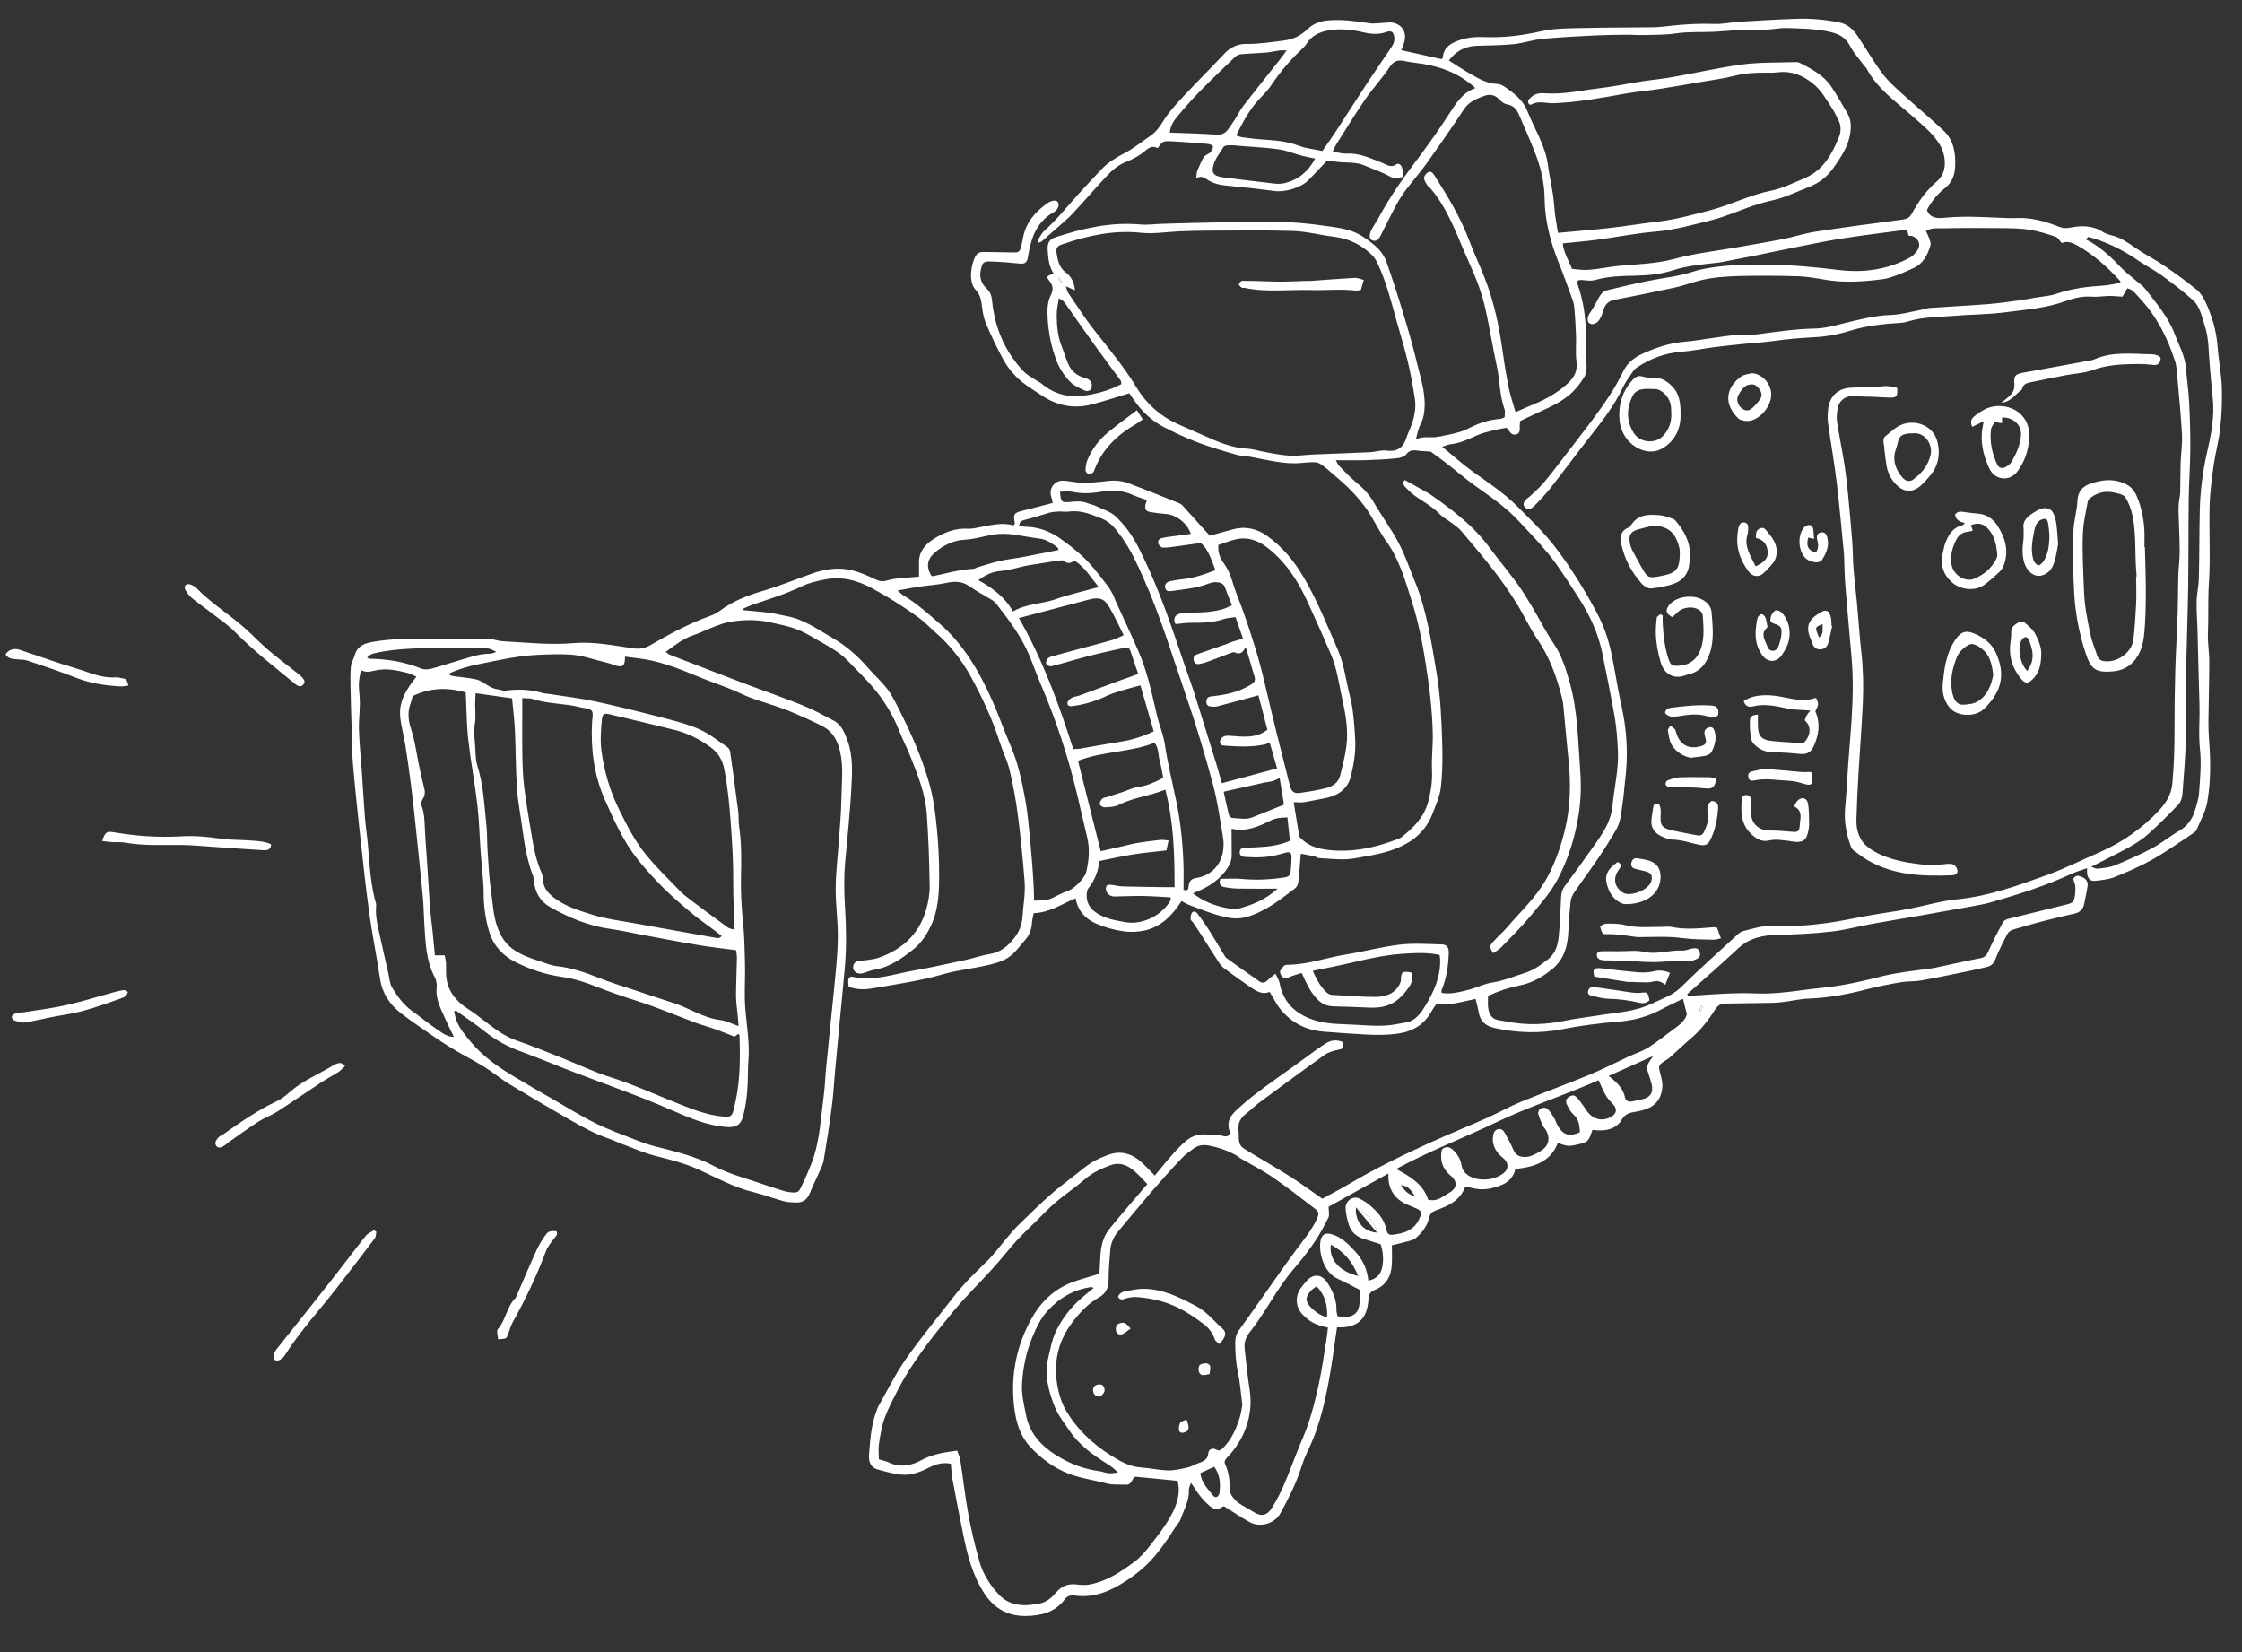 <?xml version="1.0" encoding="utf-8"?>
<!-- Generator: Adobe Illustrator 27.8.0, SVG Export Plug-In . SVG Version: 6.00 Build 0)  -->
<svg version="1.1" xmlns="http://www.w3.org/2000/svg" xmlns:xlink="http://www.w3.org/1999/xlink" x="0px" y="0px"
	 viewBox="0 0 595.28 438.7" style="enable-background:new 0 0 595.28 438.7;" xml:space="preserve">
<rect x="0" y="0" width="595.28" height="438.7" fill="#333333" stroke="none"/>
<style type="text/css">
	.st0{fill:#FFFFFF;}
</style>
<g id="Ebene_1">
	<g>
		<path class="st0" d="M1.5,173.75C1.5,173.75,1.5,173.75,1.5,173.75c0.61,1.05,1.61,1.18,2.62,1.27
			C3.11,174.93,2.11,174.8,1.5,173.75z"/>
		<path class="st0" d="M247.7,152.99c-0.12,0.03-0.27-0.07-0.41-0.12c-0.79-1.35-1.02-2.47-0.83-3.47
			c-0.19,0.99,0.04,2.12,0.83,3.47C247.42,152.92,247.57,153.02,247.7,152.99z"/>
		<path class="st0" d="M410.53,307.77c1.28-1,2.34-2.36,3.07-4.24c1.55,0.55,2.29,0.78,3.08,0.77c-0.78,0.01-1.52-0.22-3.08-0.77
			C412.86,305.41,411.81,306.77,410.53,307.77z"/>
		<path class="st0" d="M589.93,102.99c-0.13-3.73-0.88-7.43-1.16-11.16c-0.3-4.02-1.42-7.79-3.07-11.41
			c-0.57-1.25-1.33-2.57-2.37-3.42c-2.78-2.28-5.69-4.4-8.66-6.43c-2.48-1.69-5.2-3.03-7.66-4.74c-1.94-1.36-3.83-2.7-6.16-3.29
			c-0.85-0.22-1.75-0.46-2.47-0.93c-2.73-1.79-5.69-1.77-8.69-1.18c-1.07,0.21-1.98,0.18-2.99-0.22c-3.28-1.3-6.65-2.3-10.23-2.33
			c-1.03-0.01-2.06,0.07-3.09,0.04c-5.58-0.18-11.16-0.67-16.75-0.13c-1.91,0.19-4.06,0.38-5.02-2.02c1.19-2.21,2.71-4.2,4.71-5.74
			c1.98-1.53,2.72-3.55,2.81-5.95c0.14-3.49-0.4-6.84-3.02-9.33c-3.51-3.33-7.26-6.41-10.84-9.67c-1.9-1.73-3.89-3.45-5.41-5.49
			c-2.41-3.23-4.44-6.73-6.67-10.09c-1.22-1.83-2.78-3.17-5.06-3.6c-3.7-0.7-7.44-1.04-11.19-0.91c-5.07,0.18-10.13,0.48-15.19,0.79
			c-2.12,0.13-4.25,0.64-6.36,0.57c-4.14-0.14-8.23,0.06-12.33,0.55c-1.46,0.18-2.93,0.32-4.4,0.34c-6.25,0.09-12.5,0.05-18.75,0.21
			c-3.52,0.09-7.13,0.05-10.53,0.81c-5.07,1.14-10.1,1.8-15.29,1.58c-2.33-0.1-4.66,0.1-6.94,0.95c-2.23,0.83-3.9,1.97-4.08,4.55
			c-0.01,0.1-0.19,0.2-0.35,0.35c-3.48-0.78-7.01-1.57-10.65-2.38c0.33-0.87,0.61-1.47,0.78-2.1c0.7-2.61-0.43-4.6-3.02-5.19
			c-0.76-0.17-1.6,0.02-2.4,0.05c-1.31,0.04-2.65,0.29-3.92,0.09c-3.56-0.57-7.1-1.03-10.73-0.76c-2.17,0.16-4.02,0.83-5.57,2.3
			c-1.78,1.68-3.64,2.72-6.26,3.05c-3.27,0.4-6.52,0.95-9.82,0.9c-2.44-0.04-4.37,0.82-6.05,2.61c-3.56,3.8-7.27,7.46-10.83,11.28
			c-1.9,2.03-3.83,4.11-5.29,6.45c-0.99,1.59-1.97,3.03-3.52,4.08c-2.25,1.51-4.36,3.27-6.74,4.52c-2.3,1.22-4.49,2.49-6.28,4.39
			c-2.02,2.14-4.02,4.29-6,6.46c-3.01,3.32-5.79,6.85-9.15,9.84c-0.59,0.52-0.98,1.28-1.4,1.97c-0.16,0.27-0.12,0.65-0.21,1.22
			c0.48-0.19,0.77-0.24,0.96-0.4c1.22-1.05,2.43-2.12,3.63-3.2c1.52-1.37,3.13-2.66,4.52-4.14c3.11-3.32,6.07-6.79,9.18-10.11
			c1.44-1.54,3.06-2.87,5.12-3.68c1.75-0.69,3.5-1.62,4.91-2.84c1.14-0.98,2.08-1.5,3.41-0.78c1.31-1.82,1.31-1.9,3.64-1.8
			c3.21,0.15,6.41,0.42,9.61,0.69c0.51,0.04,1.34,0.33,1.4,0.63c0.09,0.46-0.29,1.08-0.61,1.52c-0.24,0.33-0.72,0.48-1.08,0.73
			c-0.29,0.21-0.66,0.4-0.81,0.69c-0.59,1.16-1.16,2.34-1.64,3.55c-0.2,0.51-0.17,1.11-0.28,1.95c1.17-0.57,1.94-0.29,2.75,0.28
			c1.52,1.07,3.26,1.53,5.12,1.7c4.27,0.41,8.55,0.86,12.8,1.44c2.93,0.4,7.23-0.87,9.21-2.96c1.66-1.75,3.32-3.48,4.89-5.13
			c0.85,0.11,1.57,0.2,2.28,0.31c2.53,0.39,5.16-0.05,7.6,1c2.22,0.96,4.55,1.71,6.66,2.88c1.28,0.71,2.28,0.57,3.65,0.1
			c-0.1-0.83-0.1-1.64-0.31-2.38c-0.19-0.68-0.91-1.33-1.5-0.91c-1.49,1.07-2.57,0.08-3.83-0.4c-3.01-1.14-5.92-2.63-9.31-2.43
			c-1.18,0.07-2.38-0.31-3.78-0.51c0.4-0.83,0.63-1.44,0.98-1.99c2.52-3.97,4.96-7.99,7.62-11.86c2.04-2.96,4.53-5.61,6.5-8.61
			c1.12-1.71,2.29-1.97,4.04-1.59c1.58,0.34,3.2,0.47,4.79,0.73c5.13,0.84,9.82,2.64,13.95,6.43c-3.48,1.25-5.18,4.1-6.98,6.88
			c-2.71,4.19-5.59,8.25-8.6,12.25c-3.56,4.74-7.04,9.6-9.86,14.86c-0.59,1.1-1.3,2.13-1.92,3.21c-0.25,0.44-0.48,0.91-0.6,1.4
			c-0.18,0.75-0.17,1.59,0.68,1.87c0.71,0.23,1.46-0.01,1.84-0.82c0.12-0.26,0.29-0.51,0.43-0.77c1.33-2.62,2.61-5.27,4.01-7.85
			c0.76-1.41,1.65-2.78,2.61-4.07c1.81-2.4,3.81-4.66,5.55-7.1c3.33-4.67,6.61-9.38,9.76-14.17c1.38-2.1,3.43-2.9,5.58-3.66
			c1.55-0.54,2.84-0.13,3.97,1.11c0.5,0.55,1.26,1.08,1.98,1.2c1.7,0.27,2.55,1.36,3.15,2.76c1.44,3.36,2.92,6.7,4.25,10.1
			c1.51,3.86,2.49,7.92,2.53,12.03c0.06,6.08,1.57,11.74,3.81,17.3c1.29,3.2,2.44,6.45,3.62,9.7c0.25,0.68,0.41,1.42,0.47,2.14
			c0.19,2.42,0.36,4.84,0.44,7.27c0.08,2.34-0.17,4.72,0.13,7.03c0.32,2.51-0.66,4.21-2.39,5.8c-2.64,2.43-5.69,4.14-8.98,5.48
			c-1.59,0.65-3.16,1.37-4.81,2.1c-0.62-2.18-1.32-4.13-1.73-6.13c-0.66-3.24-1.21-6.5-1.66-9.77c-0.94-6.79-2.33-13.45-4.84-19.85
			c-1.26-3.21-2.76-6.33-3.97-9.56c-2.37-6.31-5.8-12.03-9.42-17.66c-0.4-0.63-0.93-1.12-1.6-0.74c-0.49,0.28-1.04,0.94-1.06,1.45
			c-0.03,0.62,0.4,1.31,0.76,1.89c0.25,0.42,0.73,0.7,1.05,1.08c3.12,3.69,5.15,8.01,7.05,12.4c1.05,2.43,2.03,4.88,3.13,7.29
			c1.8,3.96,3.37,8.01,4.31,12.25c1.11,5.01,1.91,10.09,3,15.11c0.82,3.8,0.72,7.76,2.05,11.48c0.23,0.63,0.03,1.41,0.03,2.12
			c-0.49,0.18-0.83,0.39-1.17,0.42c-2.44,0.18-4.76,0.8-6.98,1.84c-1.26,0.59-2.51,1.27-3.83,1.65c-1.9,0.55-3.85,0.93-5.8,1.28
			c-1.87,0.34-3.84-0.28-5.77,0.66c0.35-1.57,0.72-3.07,1.39-4.4c0.65-1.3,0.84-2.61,0.91-4.03c0.23-4.27-1.19-8.26-2.14-12.3
			c-1.04-4.43-2.35-8.8-3.67-13.16c-1.34-4.43-2.77-8.84-4.31-13.21c-0.45-1.27-1.24-2.54-2.19-3.5c-1.28-1.29-2.78-2.39-4.32-3.37
			c-2.6-1.65-5.58-2.13-8.59-2.55c-5.18-0.72-10.34-1.34-15.6-1.13c-4.33,0.17-8.67-0.03-13.01,0.03
			c-5.29,0.08-10.59,0.25-15.88,0.4c-1.91,0.05-3.84,0.35-5.72,0.18c-7.85-0.71-15.32,0.99-22.68,3.43
			c-1.54,0.51-2.07,1.55-1.97,3.21c0.13,2.25,0.27,4.49,1.65,6.45c-1.95,0.52-2.11,0.72-1.15,1.93c1.02,1.28,1.02,2.34,0.3,3.81
			c-0.62,1.27-0.87,2.84-0.86,4.28c0.04,4.2,0.73,8.31,2.13,12.31c0.85,2.43,2.15,4.55,3.88,6.33c1.03,1.06,2.55,1.72,3.94,2.34
			c1.11,0.5,2.02-0.41,1.82-1.63c-0.17-1.02-0.87-1.47-1.8-1.71c-2.05-0.53-3.58-1.75-4.43-3.68c-0.67-1.53-1.14-3.16-1.76-4.71
			c-1.08-2.72-1.3-5.58-1.31-8.44c-0.01-1.41,0.36-2.82,0.56-4.31c1.32,0.68,1.31,0.79,1.9,1.64c2.64,3.79,5.3,7.57,8,11.32
			c2.14,2.98,4.36,5.9,6.52,8.86c0.15,0.2,0.11,0.54,0.18,0.95c-3.19,1.7-6.62,2.6-10.05,3.08c-4.03,0.56-7.87-0.47-11.11-3.18
			c-0.56-0.46-1.27-0.75-1.87-1.16c-0.97-0.66-2.07-1.22-2.86-2.05c-4.99-5.24-7.7-11.55-8.43-18.71c-0.13-1.31-0.39-2.37-1.41-3.31
			c-1.51-1.39-2.07-3.15-1.55-5.22c0.42-1.66,0.66-2.05,2.34-2.01c2.69,0.07,5.39,0.3,8.07,0.56c0.97,0.1,1.59-0.15,1.9-1.05
			c0.14-0.41,0.19-0.86,0.26-1.29c0.79-4.62,2.28-8.79,6.71-11.28c1.26-0.71,1.65-2.13,1.1-2.76c-0.48-0.56-1.68-0.41-2.83,0.41
			c-2.66,1.92-4.9,4.22-5.95,7.42c-0.41,1.24-0.57,2.57-0.89,3.84c-0.42,1.69-0.66,1.8-2.44,1.75c-2.57-0.08-5.14-0.07-7.71-0.12
			c-0.8-0.01-1.44,0.24-1.88,0.92c-1.24,1.89-2.17,7.03-0.1,9.11c1.24,1.24,1.52,2.92,1.72,4.65c0.18,1.52,0.49,3.08,1.09,4.47
			c1.4,3.22,2.88,6.41,4.58,9.48c1.43,2.58,3.41,4.79,5.81,6.55c1.35,1,2.81,1.86,4.2,2.81c4.1,2.8,8.59,3.73,13.4,2.49
			c3.37-0.86,6.67-1.97,10.01-2.97c0.44,0.63,0.77,1.11,1.1,1.59c2.08,3.09,4.72,5.64,8.01,7.36c4.09,2.14,8.34,3.98,12.75,5.39
			c2.3,0.74,4.61,1.45,6.94,2.07c1.05,0.28,2.18,0.27,3.26,0.45c4.48,0.78,8.9,2.07,13.53,1.65c1.17-0.11,2.34-0.23,3.51-0.2
			c0.6,0.01,1.29,0.21,1.78,0.55c1.07,0.74,2.06,1.6,3.04,2.46c1.71,1.5,3.48,2.95,5.04,4.58c1.56,1.64,3.06,3.38,4.32,5.26
			c1.76,2.62,3.07,5.54,4.92,8.09c3.52,4.88,5.09,10.58,6.85,16.14c1.7,5.35,2.79,10.92,3.66,16.5c0.97,6.18,1.75,12.37,1.86,18.63
			c0.06,3.15-0.36,6.32-0.21,9.47c0.14,2.91-0.26,5.66-1,8.45c-1.1,4.15-3.94,6.93-7.14,9.46c-0.23,0.18-0.52,0.28-0.79,0.39
			c-5.24,2.04-10.6,3.36-16.31,3.13c-3.86-0.16-7.43-0.77-9.99-3.71c-0.5-3.08-0.98-6.02-1.49-9.13c1.03,0,1.91,0.11,2.76-0.02
			c1.73-0.26,3.44-0.68,5.17-0.97c3.54-0.6,6.38-2.33,7.25-5.88c0.8-3.25,1.35-6.6,1.14-10.04c-0.23-3.9-0.48-7.77-1.46-11.57
			c-1.03-3.98-1.46-8.11-3.12-11.93c-2.84-6.54-5.47-13.16-9.1-19.34c-2.54-4.32-5.62-8.05-9.68-10.95
			c-2.77-1.97-5.84-2.66-9.19-1.73c-1.98,0.55-3.96,1.1-6.04,1.67c-0.58-0.63-1.12-1.22-1.66-1.81c-1.85-2.07-3.7-4.14-5.57-6.2
			c-0.24-0.26-0.56-0.48-0.89-0.61c-4.49-1.8-8.97-3.64-13.51-5.32c-1.78-0.66-3.7-0.82-5.65-0.57c-2.16,0.28-4.35,0.46-6.53,0.45
			c-1.68-0.01-3.35-0.45-5.03-0.55c-2.41-0.14-4.03,2.12-3.24,4.35c0.16,0.45,0.22,0.93,0.36,1.56c-2.7,0.7-5.23,1.39-7.77,2.01
			c-2.55,0.61-2.77,0.9-2.26,3.42c0.02,0.09-0.14,0.23-0.35,0.53c-2.91-0.82-5.86-0.12-8.82,0.45c-1.08,0.21-2.19,0.49-3.26,0.43
			c-3.41-0.21-6.39,0.99-9.14,2.73c-2.13,1.35-3.85,3.2-3.89,6c-0.02,1.29,0,2.58,0,3.99c-0.39,0.04-0.89,0.07-1.39,0.13
			c-2.39,0.26-4.88,0.22-7.14,0.91c-1.46,0.44-2.29,0.03-3.44-0.5c-1.86-0.86-3.76-1.71-5.74-2.2c-3.66-0.91-7.28-0.37-10.81,0.89
			c-4.42,1.58-8.78,3.34-13.27,4.66c-3.99,1.18-7.74,2.69-11.09,5.18c-0.87,0.65-1.91,1.13-2.94,1.5
			c-5.48,1.99-10.58,4.77-15.59,7.67c-1.57,0.91-3,1.01-4.61,0.78c-5.22-0.74-10.38-1.82-15.74-1.36
			c-6.3,0.55-12.62-0.19-18.92-0.51c-1.16-0.06-2.3-0.59-3.46-0.61c-5.07-0.08-10.15-0.07-15.22-0.07c-5.15,0-10.28-0.05-15.41,0.81
			c-2.45,0.41-4.35,1.04-5.08,3.64c-0.27,0.97-0.9,1.88-0.99,2.86c-0.18,1.82-0.14,3.67-0.11,5.51c0.06,3.45,0.18,6.9,0.28,10.35
			c0.09,3.16,0.05,6.34,0.32,9.49c0.51,6.08,1.14,12.15,1.8,18.22c0.81,7.38,1.59,14.76,2.59,22.11c0.79,5.75,1.99,11.43,2.83,17.17
			c0.58,3.97,2.57,6.98,5.64,9.34c2.5,1.91,5.09,3.69,7.68,5.48c1.99,1.37,4,2.71,6.07,3.95c2.77,1.66,5.66,3.12,8.41,4.82
			c2.22,1.38,4.23,3.1,6.46,4.46c5.33,3.24,10.71,6.4,16.12,9.5c3.37,1.93,6.76,3.83,10.48,5.06c1.18,0.39,2.29,0.98,3.46,1.41
			c3.09,1.14,6.14,2.51,9.32,3.28c3.86,0.94,7.68,1.97,11.27,3.62c4.65,2.14,9.14,4.63,14.19,5.85c2.7,0.66,5.32,1.67,8.01,2.4
			c1.11,0.3,2.32,0.35,3.48,0.37c1.72,0.03,2.88-0.81,3.53-2.46c0.7-1.78,1.58-3.48,2.34-5.23c0.49-1.13,1.14-2.26,1.34-3.45
			c0.82-4.83,1.57-9.68,2.2-14.54c0.4-3.06,0.55-6.15,0.83-9.22c0.42-4.6,0.87-9.21,1.3-13.81c0.43-4.53,0.89-9.06,1.29-13.6
			c0.45-5.19,0.4-10.4,0.08-15.59c-0.25-4.01-0.35-8.01-0.02-12.02c0.27-3.22,0.61-6.43,0.89-9.65c0.28-3.34,0.59-6.69,0.77-10.04
			c0.23-4.4,0.54-8.82-1.02-13.08c-0.76-2.07-1.6-4.18-3.69-5.28c-2.73-1.44-5.46-2.92-8.31-4.07c-5.02-2.02-10.15-3.78-15.21-5.7
			c-6.7-2.55-13.39-5.14-20.07-7.73c-0.29-0.11-0.52-0.39-0.96-0.73c2.36-1.68,4.42-3.4,7.03-4.3c2.07-0.72,4.05-1.69,6.1-2.48
			c1.22-0.47,2.48-0.92,3.77-1.15c3.57-0.63,7.16-0.71,10.72,0.07c2.35,0.52,4.74,0.98,6.98,1.8c1.98,0.72,3.83,1.85,5.67,2.91
			c2.73,1.57,5.55,3.01,7.81,5.26c1.56,1.56,3.06,3.17,4.6,4.74c4,4.09,7.19,8.7,9.28,14.05c0.88,2.25,2.01,4.41,2.91,6.65
			c1.99,4.98,4.03,10,4.43,15.4c0.47,6.37,0.67,12.77,0.77,19.16c0.03,2.16-0.35,4.4-0.97,6.48c-1.89,6.39-6.32,10.45-12.51,12.6
			c-1.64,0.57-3.45,0.64-5.19,0.88c-0.82,0.11-1.39,0.41-1.6,1.25c-0.34,1.37,0.96,2.44,2.48,2.02c1.06-0.29,2.08-0.78,3.16-0.96
			c4.17-0.68,7.42-3.06,10.56-5.62c2.03-1.66,3.38-3.83,4.47-6.19c1.95-4.19,2.11-8.69,2.12-13.17c0.01-4.18-0.2-8.39-0.61-12.55
			c-0.38-3.79-0.84-7.63-1.84-11.3c-1.5-5.5-3.65-10.82-6.1-15.99c-1.23-2.58-2.48-5.16-3.87-7.66c-1.69-3.05-4.4-5.27-6.65-7.86
			c-2.65-3.03-5.59-5.62-9.05-7.61c-3.92-2.26-7.63-5-12.22-5.89c-1.65-0.32-3.3-0.72-4.96-0.94c-2.23-0.29-4.47-0.44-6.71-0.66
			c-0.04-0.12-0.08-0.23-0.13-0.35c0.86-0.37,1.7-0.79,2.58-1.09c4.43-1.53,8.93-2.87,13.18-4.94c1.8-0.88,3.85-1.33,5.83-1.74
			c4.53-0.95,8.76,0.14,12.74,2.3c2.07,1.12,4.1,2.29,6.09,3.55c2.22,1.41,4.43,2.86,6.53,4.43c1.46,1.1,2.73,2.45,4.12,3.66
			c3.86,3.37,7.01,7.32,9.47,11.79c3.04,5.54,5.71,11.26,7.64,17.3c0.82,2.58,2.08,5.05,2.7,7.68c0.95,3.99,1.68,8.05,2.2,12.11
			c0.74,5.74,1.3,11.5,1.75,17.27c0.25,3.14-0.35,6.28-0.56,9.41c-0.16,2.32-0.93,4.1-2.28,5.78c-1.64,2.05-3.54,3.65-6.31,4.1
			c-2.24,0.36-4.4,1.14-6.62,1.62c-4.66,1-9.31,2.03-14,2.86c-5.22,0.93-10.36,2.84-15.82,1.6c-0.66-0.15-1.18,0.21-1.23,0.93
			c-0.04,0.56,0.06,1.13,0.1,1.68c2.14,0.81,4.14,0.82,6.21,0.46c6.3-1.08,12.62-1.95,18.8-3.74c4.78-1.38,9.83-1.65,14.62-3.16
			c1.7-0.54,3.06-1.36,4.26-2.53c1.05-1.02,1.9-2.25,2.89-3.33c1.26-1.37,1.81-2.99,1.91-4.82c0.04-0.71,0.26-1.41,0.45-2.4
			c4.13-0.1,7.46-2.41,11.11-3.96c0.61,3.4,2.66,5.5,5.42,6.72c2.25,1,4.72,1.67,7.16,2.04c1.92,0.29,4,0.21,5.9-0.23
			c4.31-1,7.21-3.98,9.66-7.78c0.62,0.32,1.26,0.74,1.95,1.01c2.1,0.81,4.2,1.62,6.34,2.32c1.45,0.48,2.94,0.88,4.45,1.13
			c3.72,0.64,6.98-0.92,10.04-2.65c2.61-1.47,4.96-3.39,7.37-5.19c0.45-0.34,0.79-1.07,0.85-1.65c0.28-2.4,0.43-4.81,0.66-7.53
			c1.23,0.23,2.43,0.43,3.62,0.69c0.42,0.09,0.8,0.44,1.21,0.46c3.21,0.17,6.44,0.63,9.64,0.04c2.96-0.54,5.96-0.98,8.82-1.87
			c5.23-1.62,9.58-4.48,11.65-9.87c0.89-2.32,1.97-4.69,2.25-7.11c0.45-3.93,0.48-7.93,0.36-11.9c-0.19-6.24-0.47-12.48-1.53-18.67
			c-1.39-8.1-2.53-16.26-5.67-23.94c-1.42-3.47-2.63-7.04-4.36-10.34c-1.94-3.7-4.47-7.09-6.56-10.72
			c-1.28-2.23-2.99-3.95-4.94-5.56c-1.57-1.29-2.95-2.83-4.39-4.28c-0.26-0.26-0.38-0.66-0.79-1.41c2.96,0,5.54,0.06,8.1-0.02
			c2.71-0.08,5.42-0.23,8.12-0.5c0.89-0.09,2.02-0.44,2.51-1.08c0.91-1.19,1.91-1.1,3.11-0.94c1.05,0.15,2.12,0.15,3.31,0.23
			c1.31,0.97,2.81,2.03,4.25,3.15c2.55,1.98,5,4.11,7.62,5.97c4.08,2.9,8.2,5.71,11.61,9.42c1.79,1.95,3.65,3.83,5.4,5.81
			c1.55,1.76,3.08,3.55,4.43,5.46c2.08,2.93,4.03,5.96,5.98,8.99c2.97,4.61,5.27,9.52,6.35,14.94c1.12,5.62,2.29,11.23,3.27,16.88
			c0.48,2.81,0.66,5.69,0.82,8.55c0.28,5.02-0.94,9.92-1.43,14.87c-0.17,1.72-0.67,3.5-1.42,5.05c-0.95,1.97-2.24,3.8-3.51,5.6
			c-2.53,3.6-5.12,7.17-7.74,10.7c-0.66,0.88-0.92,1.8-0.97,2.86c-0.13,2.79-0.24,5.58-0.45,8.37c-0.23,3.01-0.36,6.11-3.04,8.2
			c-1.21,0.94-2.43,1.89-3.77,2.62c-1.21,0.66-2.56,1.09-3.89,1.51c-2.31,0.74-4.61,1.68-6.99,2.01c-2.37,0.33-4.4,1.47-6.64,2.01
			c-2.25,0.54-4.54,1.19-6.95,0.76c0-0.32-0.07-0.57,0.01-0.75c1.3-3.1,1.75-6.36,1.89-9.69c0.06-1.5-0.4-2.38-1.83-2.42
			c-3.74-0.1-7.52-0.37-11.21,0.06c-4.79,0.56-9.49,1.85-14.27,2.61c-5.28,0.84-10.36,2.77-15.8,2.74c-0.56,0-1.27,0.89-1.62,1.52
			c-0.19,0.35,0.07,1.18,0.4,1.53c0.52,0.54,1.23,0.58,2.03,0.21c1.04-0.48,2.18-0.74,3.25-1.09c1.15,2.53,2.16,4.82,3.96,6.78
			c1.36,1.47,2.75,2.03,4.58,2.08c3.15,0.08,6.3,0.19,9.44,0.33c2.63,0.12,5.13-0.28,7.26-1.91c0.93-0.71,1.79-1.57,2.49-2.5
			c1.09-1.44,2.22-2.96,1.31-4.94c-2.41-0.36-2.61-0.18-2.69,2.03c-0.01,0.4-0.19,0.82-0.38,1.19c-1.35,2.53-3.8,3.26-6.31,3.29
			c-3.81,0.04-7.62-0.35-11.43-0.52c-0.79-0.04-1.32-0.33-1.88-0.92c-1.51-1.55-2.5-3.37-3.4-5.48c1.67-0.34,3.23-0.66,4.79-0.97
			c6.33-1.26,12.54-3.15,19.03-3.56c3.28-0.21,6.56-0.41,9.84,0.31c0.06,0.43,0.13,0.71,0.14,1c0.21,4.69-1.64,8.79-4,12.62
			c-1.15,1.87-2.55,3.87-5.06,4.31c-1.95,0.34-3.91,0.76-5.88,0.84c-2.42,0.1-4.85-0.07-7.27-0.22c-3.81-0.23-7.7-0.07-11.36-1.29
			c-4.76-1.58-8.1-4.61-9.05-9.81c-0.13-0.73-0.61-1.41-1.09-2.46c-0.85,0.68-1.51,1.09-2.01,1.64c-0.65,0.72-1.44,0.95-2.17,0.46
			c-3.03-2.07-5.99-4.24-8.98-6.37c-0.06-0.04-0.1-0.11-0.14-0.17c-1.45-2.39-2.86-4.8-4.35-7.16c-0.94-1.48-1.98-2.89-3.01-4.3
			c-0.37-0.51-1-0.91-1.48-0.34c-0.35,0.42-0.4,1.15-0.4,1.75c0,0.29,0.43,0.57,0.64,0.87c0.62,0.91,1.24,1.82,1.83,2.75
			c1.74,2.71,3.45,5.45,5.22,8.14c0.35,0.54,0.85,1.03,1.38,1.41c2.37,1.74,4.74,3.47,7.17,5.11c1.46,0.98,3.04,1.8,4.74,1.02
			c1.02,1.65,1.82,3.33,2.96,4.71c2.89,3.5,6.68,5.46,11.23,5.84c3.73,0.31,7.47,0.55,11.21,0.77c2.93,0.17,5.84,0.17,8.79-0.26
			c4.04-0.59,6.98-2.5,8.91-6.06c0.34-0.63,0.8-1.19,1.2-1.77c3.66,0.47,7.01-0.69,10.4-1.36c0.3,1.3,0.63,2.42,0.82,3.57
			c0.41,2.43,1.94,3.66,4.22,4.16c5.97,1.32,11.99,1.5,17.96,0.32c4.92-0.98,9.87-1.59,14.85-2c3.94-0.32,7.66-1.25,11.15-3.1
			c1.98-1.05,4.01-1.98,6.06-2.99c0.34,1.37,0.67,2.67,1.03,4.13c-0.45,1.59-1.78,2.71-3.23,3.75c-2.32,1.67-4.53,3.51-6.94,5.03
			c-1.66,1.05-3.6,1.65-5.4,2.49c-3.46,1.6-6.85,3.36-10.37,4.81c-6.04,2.49-12.18,4.72-18.22,7.2c-2.98,1.23-5.8,2.85-8.75,4.16
			c-5.16,2.3-10.4,4.42-15.55,6.76c-7.16,3.26-14.22,6.72-21.01,10.72c-2.45,1.44-4.97,2.75-7.33,4.05
			c-2.93-2.04-5.62-4.06-8.47-5.85c-4.03-2.54-8.18-4.9-12.23-7.39c-0.57-0.35-1.16-0.99-1.31-1.61c-0.26-1.04-0.09-2.17-0.24-3.24
			c-0.26-1.97,0.54-3.38,2.06-4.55c1.17-0.89,2.2-1.96,3.38-2.83c5.79-4.28,11.58-8.56,17.44-12.74c0.97-0.69,2.25-1.04,3.44-1.31
			c1.4-0.31,1.43-0.2,1.53-2.02c-1.56-0.72-3.1-0.66-4.58,0.24c-1,0.61-1.97,1.29-2.92,1.98c-1.97,1.42-3.91,2.87-5.88,4.28
			c-2.44,1.76-4.93,3.46-7.34,5.26c-2.17,1.62-4.37,3.24-6.37,5.07c-1.9,1.74-4.22,3.38-3.17,6.67c0.36,1.12-0.46,1.78-1.76,1.37
			c-1.58-0.51-3.16-0.35-4.74-0.41c-1.78-0.07-3.42,0.44-4.75,1.51c-1.42,1.14-2.69,2.5-3.91,3.86c-1.56,1.74-3.01,3.58-4.65,5.56
			c-1.19-1.21-2.18-2.27-3.23-3.26c-2.66-2.52-5.71-3.58-9.29-2.19c-1.43,0.56-2.88,1.14-4.18,1.95c-1.55,0.96-2.95,2.16-4.39,3.29
			c-2.25,1.76-4.56,3.46-6.69,5.35c-2.91,2.59-5.69,5.32-8.48,8.04c-1.04,1.02-1.97,2.15-2.92,3.26c-1.77,2.07-3.36,4.3-5.29,6.2
			c-3.09,3.04-6.23,6.01-8.89,9.46c-4.27,5.53-8.74,10.92-12.75,16.63c-2.77,3.95-4.9,8.35-7.31,12.55
			c-0.18,0.32-0.26,0.69-0.4,1.03c-1.53,3.82-1.74,7.88-2.06,11.9c-0.13,1.68,0.4,3.3,2.3,3.82c2.11,0.57,4.25,1.2,6.41,1.38
			c2.52,0.21,4.9-0.7,7.15-1.85c1.78-0.91,3.64-1.5,5.86-1.06c0.15,1.43,0.19,2.83,0.45,4.19c0.91,4.91,1.86,9.81,2.86,14.7
			c1.12,5.48,2.49,10.84,5.65,15.64c2.63,4,6.31,5.94,10.86,5.9c3.92-0.04,7.8-0.86,10.39-4.38c0.68-0.93,1.58-1.21,2.72-1.05
			c5.14,0.74,9.55-1.22,13.68-3.94c1.77-1.16,3.48-2.46,5.02-3.9c3.23-3.03,5.69-6.7,8.06-10.41c0.43-0.68,1.07-1.27,1.32-2.01
			c0.89-2.54,2.35-4.94,2.19-7.79c-0.03-0.51,0.3-1.04,0.55-1.86c0.44,0.62,0.7,0.94,0.92,1.3c1.08,1.76,2.35,3.35,3.92,4.71
			c0.99,0.85,1.96,1.28,3.19,0.54c0.3-0.18,0.63-0.31,0.73-0.36c2.44,1.52,4.61,3.03,6.93,4.27c2.73,1.47,6.59,0.35,8.07-2.39
			c1.97-3.62,3.87-7.26,5.19-11.18c0.58-1.74,1.15-3.5,1.96-5.13c2.79-5.66,4.33-11.72,5.52-17.85c0.98-5.04,1.59-10.15,2.36-15.22
			c5.39,0.26,8.08-2.16,8.35-7.55c0.06-1.21,0.56-1.93,1.62-2.35c3.02-1.2,4.38-3.57,4.58-6.67c0.11-1.66,0.02-3.34,0.02-5.2
			c1.52-0.38,3.01-0.71,4.47-1.12c0.68-0.19,1.42-0.41,1.94-0.86c1.7-1.47,3.03-3.27,3.52-5.48c0.26-1.14,0.92-1.51,1.86-1.85
			c3.21-1.17,6.27-2.56,7.61-6.09c0.04-0.1,0.24-0.14,0.44-0.25c2.05,0.75,4.21,1.03,6.43,0.53c3.06-0.68,5.77-1.8,6.52-5.15
			c1.55-0.16,3.03-0.4,4.4-0.8c0.55-0.16,1.08-0.35,1.59-0.57c0.29-0.12,0.57-0.26,0.84-0.41c0.48-0.26,0.93-0.55,1.36-0.88
			c1.28-1,2.34-2.36,3.07-4.25c1.55,0.55,2.29,0.78,3.08,0.77c0.47,0,0.95-0.09,1.63-0.24c3.36-0.74,3.36-0.74,4.49-3.99
			c0.63,0.05,1.28,0.13,1.93,0.14c2.37,0.05,4.65-0.79,5.75-2.71c1-1.74,2.26-2.02,3.84-2.26c0.51-0.08,1.01-0.2,1.51-0.32
			c3.15-0.76,5.11-2.51,5.5-5.94c0.18-1.57-0.29-2.89-0.63-4.3c-0.38-1.57-0.25-1.89,1.05-2.74c0.61-0.4,1.24-0.79,1.78-1.27
			c1.82-1.61,3.55-3.32,5.41-4.88c2.56-2.16,4.6-4.78,6.35-7.56c0.75-1.2,1.53-1.67,2.75-1.7c3.09-0.07,6.18-0.08,9.27-0.14
			c1.83-0.03,3.68-0.01,5.5-0.2c2.48-0.25,4.93-0.89,7.41-0.98c5.26-0.19,10.36-1.16,15.43-2.47c2.98-0.77,6.02-1.36,9.06-1.88
			c1.73-0.3,3.54-0.15,5.27-0.45c4.33-0.77,8.65-1.68,12.96-2.56c1.58-0.32,3.16-0.69,4.72-1.08c1.05-0.27,1.68-0.88,2.11-1.99
			c0.91-2.32,2.06-4.55,3.22-6.76c0.26-0.5,0.91-0.96,1.47-1.13c2.74-0.83,5.5-1.59,8.27-2.31c2.7-0.7,5.42-1.35,8.14-1.96
			c1.39-0.32,2.19-1.16,2.48-2.5c0.33-1.57,0.66-3.15,0.91-4.74c0.17-1.06-0.34-1.91-1.28-2.35c-0.83-0.39-1.8-0.89-2.54,0.4
			c0.2,0.72,0.59,1.49,0.58,2.26c-0.01,1.22-0.01,2.58-0.53,3.62c-0.31,0.62-1.59,0.85-2.48,1.08c-4.92,1.24-9.86,2.41-14.78,3.65
			c-0.53,0.13-1.2,0.45-1.43,0.88c-1.36,2.52-2.69,5.05-3.84,7.67c-0.47,1.05-0.95,1.66-2.13,1.89c-3.61,0.69-7.19,1.51-10.78,2.27
			c-1,0.21-2.01,0.44-3.03,0.57c-4.22,0.54-8.45,0.98-12.6,2.03c-3.42,0.87-6.86,1.68-10.33,2.28c-3.4,0.59-6.86,0.83-10.28,1.3
			c-4.31,0.59-8.61,1.11-12.97,0.9c-2.49-0.12-5-0.06-7.5,0.05c-3.39,0.15-6.77,0.42-10.16,0.64c-0.07-0.17-0.14-0.34-0.2-0.52
			c4.48-4,9.04-7.93,13.42-12.04c3.08-2.9,6.69-3.61,10.72-3.68c4.7-0.09,9.42-0.33,14.09-0.86c3.71-0.42,7.35-1.42,11.03-2.09
			c3.89-0.71,7.81-1.33,11.71-2.01c5.05-0.88,10.11-1.78,15.15-2.7c1.59-0.29,3.18-0.59,4.72-1.04c7.2-2.08,14.34-4.33,21.16-7.49
			c1.29-0.6,2.68-0.98,4.15-1.5c0,0.64-0.03,1.01,0.01,1.37c0.14,1.35,0.83,2.13,2.1,1.99c1.74-0.2,3.57-0.35,5.17-0.99
			c3.47-1.4,6.93-2.9,10.18-4.74c3.7-2.09,7.16-4.58,10.72-6.92c0.36-0.24,0.76-0.57,0.91-0.94c1.01-2.43,2.38-4.82,2.82-7.36
			c0.94-5.37,0.91-10.83,0.48-16.28c-0.13-1.68-0.2-3.37-0.18-5.06c0.06-5.36,0.22-10.72,0.23-16.08c0-2.42-0.47-4.85-0.36-7.25
			c0.2-4.47-0.04-8.94,0.26-13.43c0.45-6.8,0.01-13.66,0.18-20.49c0.1-3.65,0.59-7.31,1.1-10.94c0.45-3.19,1.36-6.32,1.7-9.51
			C589.86,110.3,590.06,106.63,589.93,102.99z M310.59,35.21c0.21-2.01,1.15-3.26,2.11-4.4c1.92-2.31,3.91-4.56,6.01-6.7
			c3.02-3.08,6.15-6.06,9.27-9.04c0.39-0.37,1.02-0.63,1.57-0.68c2.24-0.2,4.49-0.26,6.73-0.45c1.16-0.1,2.31-0.39,3.47-0.55
			c0.46-0.06,0.94-0.01,1.88-0.01c-0.72,0.97-1.16,1.6-1.63,2.21c-3.28,4.15-6.59,8.27-9.83,12.44c-0.81,1.04-1.38,2.25-2.09,3.37
			c-0.63,0.99-1.29,1.96-1.98,2.91c-0.77,1.06-1.71,1.56-3.17,1.45C318.9,35.45,314.87,35.38,310.59,35.21z M341.19,48.6
			c-0.9,0.23-1.9,0.25-2.84,0.14c-4.6-0.52-9.19-1.1-13.78-1.68c-0.43-0.05-0.87-0.15-1.28-0.3c-1.01-0.36-1.46-0.95-1.27-2.17
			c0.34-2.22,1.78-3.83,2.88-5.62c0.21-0.34,1.06-0.41,1.61-0.41c1.02-0.01,2.04,0.11,3.06,0.2c3.35,0.28,6.73,0.42,10.05,0.9
			c2.01,0.29,3.93,1.12,5.9,1.65c1.17,0.31,2.36,0.51,3.68,0.79C347.31,45.61,344.71,47.72,341.19,48.6z M370.17,10.96
			c-0.14,0.69-0.58,1.35-0.98,1.95c-2,2.98-4.06,5.91-6.03,8.91c-2.83,4.29-5.58,8.64-8.39,12.94c-1.12,1.72-2.32,3.39-3.66,5.33
			c-2.18-0.47-4.35-0.66-6.31-1.41c-3.16-1.22-6.42-1.42-9.71-1.65c-1.76-0.12-3.51-0.36-5.26-0.59c-0.49-0.06-0.96-0.28-1.6-0.48
			c1.64-3.33,3.31-6.47,5.7-9.18c1.21-1.37,2.59-2.62,3.59-4.13c2.36-3.56,5.11-6.77,8.21-9.69c0.43-0.4,0.86-0.83,1.16-1.32
			c1.33-2.15,3.33-3.1,5.74-3.55c3.25-0.61,6.4-0.21,9.55,0.53c1.98,0.46,3.92,0.57,5.85-0.1c0.78-0.27,1.55-0.36,1.92,0.43
			C370.23,9.53,370.3,10.32,370.17,10.96z M100.04,173.3c5.56-1.19,11.21-1.16,16.84-1.31c4.01-0.11,8.03,0.01,12.05,0.11
			c0.96,0.02,1.91,0.39,2.83,1c-0.55,0.16-1.1,0.45-1.66,0.45c-3.3,0.03-6.31,1.29-9.4,2.15c-2.04,0.57-4.03,1.3-6.09,1.81
			c-0.88,0.22-1.96,0.33-2.76,0c-4.4-1.8-8.98-2.55-13.7-2.61c-0.13,0-0.26-0.11-0.68-0.31C98.24,173.65,99.11,173.5,100.04,173.3z
			 M126.16,186.77c0.01-0.8,0.07-1.59,0.12-2.73c3.31,0.47,6.33,0.9,9.69,1.37c0.25,2.83,0.62,5.79,0.76,8.76
			c0.24,5.07,0.18,10.16,0.54,15.22c0.27,3.8,1.05,7.55,1.53,11.34c0.53,4.09,1.3,8.1,2.78,11.97c0.15,0.4,0.17,0.86,0.21,1.29
			c0.29,2.99,1.67,5.36,4.27,6.83c4.95,2.8,10.13,4.98,15.83,5.78c2.96,0.41,5.89,1.09,8.83,1.64c5.03,0.93,10.05,1.9,15.09,2.74
			c3.08,0.52,6.2,0.84,9.64,1.3c0.06,0.56,0.22,1.39,0.21,2.22c-0.06,3.3-0.24,6.6-0.24,9.9c0,1.75,0.3,3.49,0.46,5.24
			c0.08,0.87,0.14,1.74,0.23,2.79c-1.75-0.6-3.29-1.42-4.91-1.62c-4.47-0.55-8.14-3.15-12.29-4.49c-3.42-1.1-6.83-2.24-10.23-3.38
			c-3.27-1.09-6.58-2.08-9.77-3.36c-3.63-1.46-7.29-2.66-11.2-3.09c-1.43-0.16-2.81-0.78-4.2-1.23c-2.5-0.82-4.96-1.61-7.19-3.18
			c-2.25-1.58-3.47-3.68-4.32-6.11c-1.06-3.05-1.16-6.28-1.63-9.44c-0.51-3.46-0.66-6.97-0.9-10.47c-0.16-2.27-0.08-4.55-0.31-6.81
			c-0.57-5.41-0.78-10.86-2.46-16.12c-0.5-1.56-0.39-3.32-0.54-4.99c-0.06-0.66-0.06-1.32-0.15-1.97c-0.19-1.38-0.14-2.72,0.09-4.13
			C126.38,190.33,126.15,188.53,126.16,186.77z M160.65,212.45c2.42,5.43,4.86,10.92,8.59,15.62c2.14,2.7,4.49,5.26,6.93,7.7
			c2.39,2.38,4.97,4.57,7.55,6.74c1.72,1.45,3.6,2.71,5.4,4.07c0.81,0.61,1.61,1.24,2.48,1.9c-0.54,0.8-1.22,0.57-1.81,0.47
			c-3.03-0.52-6.05-1.09-9.08-1.63c-3.9-0.7-7.81-1.37-11.71-2.1c-3.9-0.72-7.89-1.17-11.66-2.34c-3.87-1.21-7.89-2.4-11.05-5.21
			c-1.19-1.06-2.05-2.39-2.13-4.09c-0.03-0.64-0.14-1.32-0.39-1.9c-1.28-2.96-1.99-6.07-2.5-9.23c-0.7-4.37-1.49-8.74-2.05-13.13
			c-0.36-2.81-0.48-5.67-0.52-8.51c-0.08-5.04-0.02-10.08-0.02-15.46c1.01,0.08,2-0.04,2.86,0.25c4.07,1.34,8.41,1.1,12.51,2.18
			c1.05,0.28,2.5,0.23,3.05,0.91c0.52,0.65,0.15,2.05,0.1,3.12C156.82,198.94,157.73,205.92,160.65,212.45z M159.82,190.95
			c0.14-1.35,0.65-1.65,1.91-1.34c5.83,1.39,11.68,2.74,17.5,4.21c3.44,0.87,6.51,2.44,9.43,4.56c2.23,1.62,3.19,3.5,3.69,6.07
			c0.87,4.56,1.31,9.14,1.65,13.76c0.41,5.43,0.73,10.84,0.69,16.29c-0.03,3.95,0.22,7.9,0.35,12.36c-0.69-0.23-1.35-0.29-1.81-0.63
			c-3.15-2.28-6.27-4.6-9.38-6.93c-1.11-0.84-2.25-1.67-3.22-2.66c-3.12-3.21-6.35-6.34-9.17-9.8c-2.87-3.52-4.93-7.59-6.96-11.67
			c-2.5-5.03-4.08-10.29-4.81-15.85C159.33,196.49,159.55,193.73,159.82,190.95z M126.77,213.89c0.47,4.08,0.55,8.2,0.85,12.3
			c0.18,2.49,0.44,4.98,0.64,7.47c0.08,1.02,0.16,2.05,0.15,3.08c-0.02,3.63,0.45,7.19,1.49,10.66c1.09,3.64,3.59,6.3,6.86,7.97
			c3.91,2,8.11,3.39,12.49,4c3.23,0.45,6.27,1.47,9.28,2.66c3.54,1.4,7.14,2.61,10.78,3.77c5.23,1.66,10.3,3.84,15.45,5.76
			c1.64,0.61,3.35,1.05,5,1.64c1.72,0.61,3.4,1.3,5.28,2.03c0.22-0.16,0.6-0.45,0.97-0.73c0.16,0.15,0.33,0.24,0.34,0.34
			c0.16,5.06,0.18,10.11-0.6,15.13c-0.23,1.45-0.55,2.88-0.87,4.31c-0.48,2.15-0.89,2.36-3.01,2.16c-4.22-0.39-8.08-1.96-11.96-3.5
			c-5.98-2.38-11.84-5.07-18.02-7.01c-4.25-1.34-8.3-3.31-12.46-4.96c-4.02-1.59-8.01-3.26-12.1-4.65
			c-3.36-1.14-6.06-3.22-8.78-5.34c-1.43-1.11-2.89-2.21-4.41-3.19c-3.16-2.05-5.31-4.73-5.66-8.59c-0.11-1.18,0-2.38-0.07-3.56
			c-0.04-0.67-0.23-1.33-0.36-2.01c-0.93,0-1.65,0-2.58,0c-0.2-2.06-0.39-4.07-0.59-6.08c-0.18-1.73-0.39-3.46-0.58-5.18
			c-0.02-0.15-0.06-0.29-0.07-0.43c-0.27-4.16-0.53-8.33-0.8-12.49c-0.2-3.14-0.48-6.29-0.62-9.43c-0.1-2.18-0.13-4.34-1-6.41
			c-0.16-0.39,0.22-1.1,0.5-1.58c0.56-0.96,0.58-1.83,0.29-2.93c-0.59-2.25-1.1-4.53-1.54-6.83c-0.55-2.9-0.99-5.89-1.91-8.68
			c-0.79-2.41-0.99-4.61-0.1-6.95c0.21-0.54,0.32-1.12,0.51-1.83c4.4-2.13,9-2.45,14.1-0.97c0.21,4.21,0.21,8.46,0.68,12.67
			C125,202.3,126.1,208.07,126.77,213.89z M116.02,273.29c-2.24-1.5-4.3-3.25-6.51-4.81c-2.34-1.66-3.98-3.92-5.41-6.3
			c-0.64-1.07-0.7-2.5-0.99-3.77c-0.68-2.99-1.37-5.97-2.02-8.97c-0.64-2.96-1.52-5.89-1.22-9c0.06-0.61-0.27-1.26-0.41-1.89
			c-1.09-4.63-1.39-9.35-1.76-14.07c-0.19-2.46-0.61-4.9-0.8-7.36c-0.33-4.2-0.56-8.42-0.85-12.62c-0.25-3.63-0.65-7.26-0.75-10.89
			c-0.08-2.89,0.42-5.8,0.18-8.67c-0.11-1.39-0.3-2.76-0.15-4.15c0.09-0.85,0.28-1.7,0.48-2.87c1.45,0.69,2.48,0.41,3.66,0.12
			c2.82-0.69,5.69-0.14,8.48,0.55c0.9,0.22,1.73,0.69,2.62,1.05c-2.45,3.11-4.69,6.36-4.32,10.53c0.23,2.62,0.98,5.19,1.4,7.8
			c0.51,3.18,0.94,6.38,1.36,9.57c0.37,2.83,0.69,5.67,1.01,8.51c0.24,2.11,0.45,4.22,0.66,6.33c0.54,5.33,1.12,10.65,1.61,15.99
			c0.22,2.41,0.23,4.84,0.39,7.26c0.32,4.68,0.43,9.39,2.7,13.71c0.43,0.81,0.67,1.87,0.57,2.77c-0.39,3.46,1.39,6.24,2.64,9.18
			c0.56,1.31,1.23,2.57,1.94,4.03C118.58,275.24,117.31,274.16,116.02,273.29z M185.36,179.63c2.91,1.21,5.9,2.23,8.82,3.4
			c1.77,0.7,3.45,1.61,5.24,2.26c2.82,1.03,5.72,1.85,8.54,2.88c2.06,0.75,4.06,1.66,6.07,2.55c1.4,0.62,2.78,1.31,4.15,1.98
			c2.87,1.42,4.21,3.86,4.89,6.9c0.95,4.25,0.37,8.51,0.32,12.76c-0.05,3.96-0.48,7.91-0.75,11.86c-0.26,3.88-0.74,7.75-0.76,11.63
			c-0.02,3.96,0.51,7.92,0.57,11.88c0.05,3-0.19,6.02-0.44,9.02c-0.34,4.09-0.8,8.18-1.21,12.27c-0.48,4.75-0.98,9.5-1.44,14.26
			c-0.25,2.56-0.32,5.14-0.66,7.69c-0.72,5.44-0.97,10.98-2.66,16.25c-0.71,2.23-1.74,4.35-2.63,6.52c-0.08,0.2-0.24,0.38-0.32,0.58
			c-1.02,2.36-1.22,2.49-3.75,2.15c-0.72-0.1-1.43-0.33-2.13-0.55c-1.96-0.63-3.92-1.26-5.87-1.93c-3.94-1.36-8.01-2.4-11.7-4.38
			c-4.98-2.66-10.4-3.9-15.79-5.28c-1.7-0.44-3.37-1.02-5-1.67c-3.6-1.42-7.27-2.73-10.73-4.44c-3.77-1.85-7.34-4.1-10.98-6.19
			c-3.74-2.15-7.48-4.29-11.17-6.52c-4.07-2.46-7.9-5.2-11-8.93c-1.41-1.71-2.84-3.35-3.68-5.4c-0.34-0.83-0.49-1.74-0.73-2.61
			c0.15-0.1,0.3-0.19,0.45-0.29c2.59,1.86,5.27,3.61,7.75,5.61c2.96,2.38,6.23,4.08,9.78,5.37c4.55,1.65,9,3.55,13.52,5.27
			c5.89,2.25,11.83,4.4,17.71,6.68c3.69,1.43,7.33,2.99,10.97,4.56c3.91,1.69,7.87,3.13,12.18,3.45c2.39,0.18,3.78-0.5,4.4-2.94
			c0.55-2.12,0.89-4.31,1.07-6.49c0.24-2.91,0.13-5.85,0.34-8.76c0.38-5.46-0.93-10.81-0.98-16.24c-0.02-3.06,0.12-6.13,0.05-9.19
			c-0.08-3.59-0.16-7.2-0.52-10.77c-0.4-3.96-0.63-7.91-0.54-11.89c0.11-4.52,0.16-9.03-0.5-13.53c-0.19-1.3-0.07-2.65-0.23-3.96
			c-0.68-5.28-1.39-10.56-2.14-15.84c-0.06-0.45-0.38-1-0.76-1.25c-2.36-1.61-4.62-3.44-7.19-4.63c-2.84-1.31-5.92-2.13-8.96-2.92
			c-6.25-1.62-12.52-3.21-18.83-4.57c-4.09-0.88-8.26-1.35-12.4-2.01c-0.51-0.08-1.04-0.07-1.53-0.21
			c-3.29-0.99-6.63-1.11-10.01-0.66c-0.72,0.1-1.43-0.3-2.03-0.36c-2.33-0.22-3.76-2.22-5.87-2.66c-1.92-0.4-3.9-0.54-5.85-0.82
			c-0.34-0.05-0.67-0.17-1-0.27c-0.02-0.17-0.04-0.34-0.06-0.51c2.44-1.11,5.01-1.87,7.65-2.39c3.65-0.72,7.3-1.54,10.98-2.05
			c2.97-0.41,5.98-0.52,8.98-0.58c2.85-0.06,5.71-0.01,8.5,0.74c2.18,0.59,4.37,1.15,6.55,1.74c0.35,0.1,0.68,0.28,1.03,0.39
			c2.33,0.71,2.88,0.31,2.87-2.25c1.03,0.13,2.03,0.27,3.04,0.38C174.74,175.32,180.06,177.42,185.36,179.63z M284.65,130.56
			c2.5,0.53,5.01,0.45,7.45,0.03c3.07-0.53,5.97-0.45,8.83,0.87c1.12,0.51,2.32,0.84,3.59,1.3c-0.15,0.46-0.31,0.79-0.37,1.13
			c-0.24,1.3,0.03,1.82,1.29,2.06c1.37,0.25,2.76,0.4,4.14,0.51c2.75,0.22,5.61,2.38,6.61,5.29c-1.91,0.25-3.77,0.49-5.63,0.75
			c-0.73,0.1-1.46,0.2-2.17,0.38c-0.81,0.21-1.05,0.92-0.8,1.56c0.17,0.43,0.8,0.96,1.22,0.96c1.31,0,2.63-0.22,3.93-0.39
			c1.93-0.25,3.85-0.54,6.09-0.86c2,1.69,2.79,4.43,3.9,7.22c-2.78,1.07-5.44,2.02-8.3,2.35c-1.24,0.14-2.48,0.31-3.7,0.58
			c-0.83,0.19-1.54,0.69-1.37,1.7c0.19,1.1,1.03,1.01,1.89,0.89c3.26-0.46,6.55-0.73,9.65-1.95c0.54-0.21,1.13-0.37,1.7-0.37
			c1.19-0.01,2.28,0.18,2.74,1.59c0.48,1.45,1.1,2.86,1.76,4.53c-0.9,0.39-1.64,0.83-2.44,1.05c-2.72,0.75-5.5,0.92-8.31,0.9
			c-1.02-0.01-2.07,0.04-3.06,0.28c-1.48,0.36-1.84,1.52-1.18,2.78c1.28-0.12,2.47-0.32,3.66-0.34c3.07-0.03,6.14,0.04,9.12-0.99
			c0.94-0.32,1.99-0.34,3.16-0.53c0.71,2.05,1.37,3.97,1.98,5.7c-0.98,0.29-1.89,0.55-2.79,0.84c-0.62,0.2-1.22,0.48-1.83,0.7
			c-2.49,0.87-4.98,1.74-7.48,2.6c-0.73,0.25-1.1,0.72-1,1.49c0.12,0.92,0.76,1.27,1.58,1.11c0.93-0.18,1.84-0.47,2.72-0.8
			c1.79-0.65,3.56-1.37,5.35-2.04c0.41-0.15,0.95-0.38,1.27-0.23c1.56,0.75,2.21-0.14,2.91-1.42c0.79,2.65,1.56,5.3,2.36,7.95
			c0.33,1.09-0.27,1.59-1.09,2.1c-3.08,1.9-6.52,2.63-10.04,2.99c-0.92,0.1-1.59,0.25-1.68,1.3c-0.06,0.77,0.22,1.32,1.03,1.42
			c0.58,0.07,1.21,0.15,1.76,0.01c3.6-0.93,7.18-1.92,11.03-2.96c0.75,2.88,1.57,6.02,2.38,9.14c-3.06,2.39-6.52,1.85-9.92,1.61
			c-1.03-0.07-1.93-0.01-2.49,0.97c-0.44,0.76-0.1,1.56,0.76,1.62c3.59,0.28,7.19,0.46,10.76-0.25c0.42-0.08,0.82-0.29,1.5-0.54
			c0.64,2.23,1.27,4.45,1.96,6.86c-4.98,1.34-9.76,2.62-14.66,3.93c-0.47-1.63-0.96-3.44-1.5-5.23c-1.18-3.84-2.38-7.68-3.58-11.52
			c-0.81-2.59-1.59-5.19-2.43-7.77c-0.66-2.02-1.41-4.01-2.1-6.02c-0.98-2.84-1.92-5.69-2.9-8.53c-2.77-8.06-5.79-16.02-9.68-23.62
			c-1.56-3.04-3.54-5.82-6-8.13c-1.37-1.29-3.4-1.89-5.16-2.74c-0.72-0.35-1.54-0.48-2.28-0.78c-1.56-0.64-3.14-0.5-4.77-0.33
			c-2.15,0.23-2.35-0.02-2.59-2.71C282.54,130.52,283.64,130.34,284.65,130.56z M339.76,206.57c0.39,2.38,0.76,4.67,1.16,7.06
			c-2.86,1.15-5.57,2.23-8.27,3.33c-1.79,0.73-3.62,0.29-5.43,0.21c-0.33-0.02-0.84-0.43-0.92-0.75c-0.53-2.11-0.96-4.23-1.4-6.23
			c3.71-0.83,7.26-1.63,10.81-2.41c0.71-0.16,1.44-0.19,2.14-0.38C338.43,207.23,338.98,206.91,339.76,206.57z M246.46,149.41
			c0.08-0.43,0.23-0.84,0.46-1.22c0.11-0.18,0.23-0.36,0.37-0.54c0.13-0.16,0.26-0.32,0.41-0.48c0.48-0.5,1.08-0.97,1.76-1.44
			c1.99-1.36,4.15-2.31,6.7-2.44c2.24-0.11,4.46-0.74,6.68-1.2c2.62-0.55,5.22-0.41,7.84,0.07c1.8,0.33,3.62,0.6,5.43,0.85
			c1.83,0.25,3.25,1.29,4.67,2.33c0.14,0.11,0.17,0.38,0.29,0.68c-3.26,0.65-6.46,1.3-9.66,1.9c-1.94,0.37-3.92,0.56-5.84,0.99
			c-1.99,0.45-3.94,1.09-5.9,1.66c-0.42,0.12-0.81,0.43-1.22,0.45c-3.67,0.18-7.18,1.23-10.75,1.96c-0.12,0.03-0.27-0.07-0.41-0.11
			C246.49,151.53,246.27,150.4,246.46,149.41z M277.79,176.28c0.17,0.36,0.98,0.71,1.39,0.6c3.33-0.85,6.61-1.87,9.93-2.72
			c3.19-0.82,6.41-1.5,9.62-2.22c0.8-0.18,1.2,0.24,1.44,0.98c0.61,1.88,1.27,3.74,2.05,6.02c-1.94,0.69-3.66,1.28-5.36,1.91
			c-3.43,1.27-6.86,2.56-10.29,3.82c-0.68,0.25-1.48,0.28-2.09,0.64c-0.49,0.29-1.08,0.93-1.07,1.41c0.03,0.84,0.83,0.81,1.54,0.72
			c3.08-0.42,6.01-1.31,8.82-2.64c1.18-0.56,2.44-0.98,3.7-1.36c1.66-0.51,3.35-0.94,5.32-1.48c1.16,4,2.33,8.04,3.54,12.21
			c-2.82,1.34-5.65,2.24-8.62,2.72c-3.69,0.59-7.36,1.27-11.04,1.9c-0.5,0.08-1.01,0.06-1.71,0.09
			c-3.86-12.05-8.15-23.87-14.43-34.79c4.14-1.09,8.3-2.19,12.45-3.28c2.05-0.54,4.09-1.09,6.13-1.63c2.78-0.73,4.13-0.28,5.52,2.16
			c1.3,2.29,2.41,4.69,3.73,7.3c-1.07,0.46-1.94,0.95-2.87,1.23c-2.32,0.68-4.66,1.27-7,1.9c-2.91,0.78-5.82,1.56-8.72,2.36
			c-0.56,0.16-1.21,0.32-1.59,0.71C277.88,175.15,277.62,175.92,277.79,176.28z M280.21,159.11c-3.6,1.27-7.63,1.11-11.27,3.24
			c-1.93-3.57-5.21-6.16-9.16-8.31c1.92-1.47,3.89-2.3,5.84-2.44c2.68-0.2,5.14-1.14,7.73-1.56c1.58-0.26,3.16-0.5,4.75-0.75
			c0.94-0.15,1.87-0.34,2.81-0.44c0.55-0.06,1.32-0.2,1.63,0.09c1.01,0.92,1.87,0.46,2.75-0.1c2.78,1.74,4.31,4.46,6.42,7.02
			C287.72,156.97,283.89,157.81,280.21,159.11z M283.81,236.41c-1.03,0.39-2.04,0.82-3.02,1.32c-2.58,1.31-2.57,1.33-6.23,1.38
			c-0.05-1.64-0.05-3.17-0.15-4.69c-0.22-3.36-0.44-6.72-0.77-10.07c-0.4-4.08-0.71-8.19-1.45-12.22
			c-0.88-4.83-1.92-9.65-3.89-14.21c-1.72-3.97-3.12-8.08-4.89-12.02c-3.44-7.67-7.57-14.88-14.08-20.47
			c-3.06-2.63-6.06-5.33-9.54-7.4c-0.41-0.25-0.75-0.63-1.48-1.25c2.23-0.39,4.07-0.76,5.92-1.04c2.3-0.34,4.65-0.46,6.92-0.96
			c2.26-0.49,4.28-0.53,6.28,0.89c1.84,1.31,3.87,2.35,5.8,3.53c0.43,0.27,0.88,0.58,1.19,0.97c3.25,4.17,6.48,8.38,8.62,13.27
			c1.14,2.62,2.06,5.34,3.19,7.97c4.12,9.6,7.38,19.48,9.79,29.64c0.89,3.78,1.78,7.57,2.66,11.36c0.72,3.08,0.44,6.14-0.3,9.18
			C287.98,233.12,285.32,235.83,283.81,236.41z M293.72,236.56c0.4,0.96,1.21,1.47,2.27,1.45c2.5-0.04,4.99-0.17,7.49-0.13
			c2.46,0.04,4.91,0.23,7.32,0.36c0.03,0.42,0.11,0.6,0.05,0.7c-2.25,4.07-7.51,6.71-12.07,5.89c-2.59-0.47-5.21-0.88-7.51-2.37
			c-1.98-1.28-2.98-2.99-2.71-5.36c0.05-0.42,0.12-0.91,0.37-1.21c1.72-2.11,2.67-4.53,2.96-7.29c3.01-0.6,5.94-1.28,8.89-1.74
			c2.94-0.47,5.91-0.72,8.93-1.08c0.18-0.85,0.33-1.61,0.55-2.64c-0.85-0.06-1.55-0.21-2.23-0.14c-2.03,0.22-4.07,0.49-6.09,0.81
			c-1.08,0.17-2.14,0.48-3.21,0.72c-2.13,0.48-4.27,0.96-6.48,1.46c-2.05-8.15-4.02-16.01-6.03-24c6.67-2.59,13.85-2.21,20.33-4.79
			c1.22,1.59,0.94,3.3,1.37,4.81c0.42,1.47,0.62,2.99,0.93,4.5c-2.19,1.16-4.28,2.12-6.67,2.44c-1.43,0.19-2.78,0.9-4.18,1.36
			c-1.39,0.46-2.79,0.89-4.18,1.33c-0.41,0.13-0.95,0.16-1.19,0.44c-0.35,0.4-0.73,1.06-0.62,1.48c0.1,0.37,0.87,0.81,1.32,0.79
			c1.23-0.07,2.59-0.09,3.65-0.62c2.92-1.48,6.07-2.11,9.17-2.97c0.98-0.27,1.93-0.65,3.26-1.1c2.24,8.65,2.46,17.17,2.45,25.88
			c-1.13,0-1.99,0.01-2.85,0c-3.67-0.06-7.34-0.09-11-0.2c-1.02-0.03-2.03-0.33-3.04-0.43c-0.38-0.04-1.02,0.02-1.13,0.25
			C293.6,235.54,293.55,236.16,293.72,236.56z M315.58,235.4c-0.06,0.92-0.43,1.16-1.34,0.81c0-2.18,0.06-4.38-0.01-6.57
			c-0.19-5.74-0.75-11.44-1.94-17.07c-1.06-5.02-2.27-10.02-3.04-15.09c-0.4-2.62-1.45-4.97-2.05-7.49
			c-0.74-3.13-1.41-6.29-2.27-9.39c-0.69-2.46-1.47-4.93-2.48-7.27c-1.99-4.65-4.17-9.21-6.26-13.81c-0.24-0.53-0.39-1.11-0.66-1.62
			c-0.44-0.81-0.9-1.63-1.45-2.37c-1.23-1.63-2.5-3.25-3.81-4.82c-2.51-3.01-5.53-5.43-8.71-7.69c-2.83-2.01-5.96-3.14-9.46-3.18
			c-0.49-0.01-0.97-0.13-1.53-0.21c0.15-1.02,0.56-1.39,1.51-1.61c2.2-0.5,4.34-1.28,6.53-1.89c0.77-0.21,1.59-0.28,2.39-0.32
			c0.95-0.05,1.93,0.14,2.87,0.01c3.14-0.44,5.88,0.76,8.68,1.87c2.42,0.96,3.83,2.95,5.24,4.89c2.46,3.4,4.16,7.2,5.87,11.04
			c4.52,10.16,7.7,20.79,11.31,31.27c2.65,7.68,4.96,15.49,7.08,23.34c1.24,4.58,1.87,9.33,2.67,14.03
			c0.22,1.28,0.21,2.67-0.02,3.95c-0.67,3.75-3.4,6.33-7.21,6.92C316.09,233.33,315.67,234.22,315.58,235.4z M342.68,231.47
			c-0.09,0.9-0.58,1.31-1.58,1.47c-3.79,0.59-7.58,0.78-11.41,0.41c-1.86-0.18-3.76-0.03-5.65-0.03c-0.44,1.17-0.13,1.98,1.05,2.2
			c1.21,0.23,2.46,0.38,3.69,0.4c3.35,0.05,6.7,0.02,10.44,0.02c-3.13,2.85-6.52,4.24-10.07,5.21c-1.15,0.31-2.51,0.14-3.72-0.11
			c-3.08-0.63-5.97-1.76-8.71-3.88c3.46-1.31,6.38-3,8.55-5.78c1.02-1.31,1.78-2.69,1.76-4.4c-0.01-1.69-0.02-3.38-0.03-5.07
			c0-0.57,0-1.15,0-1.89c4,0.93,7.3-0.66,10.61-2.28c0.58-0.28,1.24-0.44,1.88-0.55c0.67-0.11,1.36-0.1,2.34-0.17
			c0.22,2.04,0.44,4.11,0.66,6.21c-2.89,1.26-5.71,1.56-8.57,1.7c-1.1,0.05-2.2,0.13-3.31,0.12c-0.89,0-1.44,0.33-1.45,1.24
			c-0.01,0.82,0.56,1.16,1.29,1.21c2.87,0.21,5.73,0.2,8.55-0.49c0.86-0.21,1.7-0.47,2.56-0.68c0.81-0.2,1.36,0.13,1.35,0.96
			C342.92,228.69,342.82,230.08,342.68,231.47z M342.43,208.39c-1.13-4.63-2.35-9.24-3.49-13.87c-1.09-4.42-2.14-8.85-3.17-13.28
			c-1.47-6.29-3.4-12.45-5.55-18.54c-1.02-2.91-2.28-5.74-3.13-8.69c-0.5-1.73-1.24-3.21-2.28-4.64c-0.97-1.33-1.46-2.87-1.33-4.68
			c1.69-0.55,3.19-1.18,4.74-1.52c2.9-0.64,5.54,0.21,7.88,1.93c3.36,2.47,6,5.64,8.17,9.17c1.15,1.87,2.14,3.85,3.06,5.85
			c2.05,4.47,4.04,8.96,5.99,13.47c1.76,4.08,2.27,8.5,3.22,12.79c0.85,3.81,1.44,7.69,0.96,11.59c-0.33,2.67-1.01,5.31-1.67,7.93
			c-0.5,2.02-2.15,2.96-4,3.41c-2.13,0.52-4.31,0.87-6.48,1.18C343.52,210.78,342.87,210.18,342.43,208.39z M280.91,74.03
			c0.11-0.11,0.22-0.23,0.33-0.34c0.26,0.4,0.51,0.81,0.99,1.57C281.59,74.66,281.25,74.34,280.91,74.03z M374.49,113.55
			c-0.32,0.82-0.73,1.61-0.98,2.45c-0.81,2.67-2.35,4.02-5.35,3.63c-1.48-0.19-3.05,0.37-4.59,0.44c-4.92,0.23-9.84,0.38-14.76,0.59
			c-1.25,0.05-2.5,0.19-3.74,0.28c-3.4,0.27-6.7-0.44-10-1.1c-1.3-0.26-2.59-0.65-3.9-0.72c-4.15-0.2-7.84-1.81-11.53-3.48
			c-2.34-1.06-4.71-2.04-7.04-3.11c-4.6-2.11-8.21-5.3-10.84-9.66c-3.24-5.37-7.24-10.18-11.13-15.09
			c-2.55-3.22-4.74-6.72-7.07-10.11c-0.23-0.33-0.27-0.78-0.57-1.67c1.02,0.45,1.58,0.7,2.42,1.07c-0.19-2.1-1-3.69-2.39-4.7
			c-1.83-1.35-2.18-3.22-2.48-5.17c-0.2-1.34,0.15-1.86,1.48-2.32c6.77-2.32,13.6-3.85,20.89-3.08c3.46,0.36,7.01-0.25,10.52-0.39
			c2.49-0.09,4.98-0.17,7.48-0.17c7.49-0.01,14.99-0.16,22.47,0.09c3.64,0.12,7.24,1.11,10.88,1.54c3.96,0.48,7.28,2.15,10.09,4.91
			c0.56,0.55,0.99,1.26,1.33,1.97c2.33,4.87,3.63,10.08,5.07,15.24c1.03,3.68,2.16,7.33,3.05,11.04c0.77,3.21,1.33,6.47,1.85,9.73
			C376.09,108.47,375.47,111.06,374.49,113.55z M310.8,402.61c-1.53,2.74-3.51,5.25-5.44,7.74c-1.21,1.56-2.56,3.1-4.13,4.28
			c-3.58,2.68-7.34,5.17-11.84,6.05c-1.13,0.22-2.36,0.15-3.51,0c-2.25-0.29-4.02,0.42-5.48,2.13c-1.16,1.35-2.44,2.53-4.3,2.91
			c-3.97,0.81-7.89,0.81-10.85-2.32c-2.36-2.49-4.25-5.48-5.2-8.83c-1.16-4.09-2.15-8.24-2.92-12.42c-0.88-4.76-1.4-9.59-2.14-14.38
			c-0.14-0.89-0.54-1.73-0.84-2.63c-3.5,0.47-6.57,0.92-9.54,2.55c-2.52,1.38-5.5,2.03-8.46,0.65c-0.85-0.4-1.8-0.58-2.81-0.9
			c0-1.43-0.17-2.83,0.04-4.17c0.34-2.23,0.7-4.51,1.45-6.63c0.85-2.41,2.07-4.69,3.22-6.97c3.93-7.8,9.38-14.57,14.87-21.27
			c3.35-4.08,7.18-7.76,10.72-11.69c2.17-2.4,4.15-4.96,6.32-7.36c1.63-1.79,3.42-3.44,5.15-5.14c1.72-1.69,3.37-3.48,5.21-5.03
			c2.52-2.13,5.29-3.98,7.78-6.14c2-1.73,4.29-2.77,6.71-3.67c2.44-0.9,4.49-0.08,6.31,1.48c1.21,1.04,2.27,2.26,3.52,3.53
			c-1.28,1.48-2.48,2.84-3.65,4.23c-2.18,2.58-4.39,5.13-6.5,7.77c-1.66,2.09-2.2,4.6-2.33,7.22c-0.08,1.6-0.18,3.19-0.25,4.59
			c-2.5,0.76-4.77,1.35-6.96,2.15c-4.99,1.81-8.6,5.28-11.13,9.85c-3.64,6.6-5.25,13.74-4.74,21.22c0.32,4.63,1.21,9.31,4.58,12.86
			c2.82,2.97,6.04,5.41,10.01,6.96c3.32,1.29,6.79,1.71,10.16,2.62c1.65,0.45,3.48,0.25,5.24,0.33c1.36,0.06,1.36-1.38,2.31-2.12
			c3.61,0.35,7.39,0.71,11.29,1.09C313.53,396.49,312.44,399.69,310.8,402.61z M280.03,373.46c0.9,2.27,2.51,4.27,3.89,6.33
			c2.5,3.73,6.03,6.34,9.77,8.68c1.08,0.67,2.13,1.39,3.14,2.5c-0.83,0.07-1.67,0.24-2.49,0.17c-0.85-0.07-1.68-0.45-2.54-0.56
			c-3.62-0.46-7.09-1.75-10.12-3.47c-4.4-2.5-8.18-5.89-9.26-11.44c-0.53-2.75-1.23-5.43-1.06-8.25c0.25-4.19,1.05-8.29,2.65-12.17
			c1.06-2.57,2.2-5.11,4.13-7.22c3.19-3.48,7-5.72,11.72-6.33c0.1-0.01,0.22,0.13,0.46,0.29c-1.4,1.18-2.83,2.28-4.12,3.51
			c-2.52,2.4-4.57,5.21-6.01,8.34c-0.93,2.03-1.3,4.33-1.84,6.53C277.21,364.95,278.38,369.3,280.03,373.46z M323.78,396.37
			c-0.15,1.1-1.15,1.46-1.71,0.7c-1.31-1.78-3.1-3.32-3.35-5.96c1.31-0.6,2.43-1.11,3.7-1.69
			C323.93,391.59,324.11,393.96,323.78,396.37z M322.78,384.81c-0.9-0.5-1.89,0.01-1.96,1.01c-0.15,1.92-1.58,2.25-2.94,2.77
			c-0.88,0.34-1.71,0.86-2.62,1.05c-1.7,0.36-3.45,0.8-5.17,0.75c-2.41-0.06-4.79-0.62-7.2-0.79c-2.12-0.15-3.99-0.9-5.8-1.91
			c-5.53-3.09-10.23-7.11-13.64-12.49c-1.67-2.63-2.53-5.64-2.9-8.7c-0.68-5.61,0.66-10.78,4.09-15.31c2-2.64,4.19-5.07,7.17-6.74
			c1.66-0.93,2.57-2.45,2.54-4.57c-0.03-2.63,0.25-5.27,0.44-7.91c0.14-1.89,0.87-3.56,2.08-5.01c3.06-3.66,6.1-7.35,9.22-10.97
			c2.5-2.89,5.06-5.73,7.69-8.5c0.99-1.04,2.2-1.89,3.39-2.72c1.07-0.74,2.36-0.88,3.6-0.66c2.68,0.48,5.23,1.35,7.6,2.71
			c0.32,0.18,0.57,0.47,0.89,0.65c2.85,1.66,5.82,3.14,8.53,5c3.87,2.65,7.58,5.53,11.3,8.4c1.2,0.92,1.17,1.37,0.48,2.88
			c-1.42,3.1-3.63,5.66-5.64,8.38c-3.32,4.48-6.47,9.09-9.7,13.64c-1.74,2.46-3.47,4.92-5.24,7.36c-0.73,1-1.02,2.05-1.02,3.29
			c0.01,2.65,0.14,5.26,0.71,7.88c0.59,2.72,0.76,5.53,1.17,8.7c-0.15,0.78-0.27,1.95-0.6,3.07c-0.89,2.98-2.09,5.8-4.27,8.11
			C324.32,384.84,323.9,385.43,322.78,384.81z M376.98,323.3c-1.36,3.33-4.19,4.2-7.36,4.54c-1.06,0.11-1.4-0.69-1.56-1.5
			c-0.56-2.78-2.39-4.67-4.42-6.4c-0.77-0.66-1.67-1.2-2.58-1.67c-1.98-1.02-3.81,0.77-3.78,2.34c0.03,1.58,0.41,3.2,0.91,4.7
			c0.61,1.83,2,3.03,3.88,3.61c1.47,0.46,2.93,0.93,4.51,1.43c0.63,1.96,0.86,3.99,0.4,6.17c-0.43,2.02-1.61,3.01-3.66,3.52
			c-0.3-3.09-1.55-5.72-3.61-7.91c-1.75-1.86-3.54-3.73-6.14-4.45c-1.63-0.45-2.61,0.05-2.93,1.66c-0.6,2.97,0.71,8.46,4.58,10.19
			c1.94,0.86,3.79,1.9,5.8,2.92c0,1.03,0.03,2.06-0.01,3.08c-0.1,3.04-1.61,4.34-4.7,4.07c-0.36-0.03-0.72-0.09-1.19-0.15
			c-0.1-0.59-0.3-1.16-0.28-1.72c0.06-2.62-0.96-4.88-2.31-7.02c-1.64-2.6-3.96-2.69-5.89-0.3c-0.46,0.57-0.96,1.12-1.37,1.73
			c-1.48,2.18-1.23,5,0.61,6.88c1.44,1.47,2.98,2.74,6.71,3.45c-0.15,1.19-0.27,2.41-0.47,3.61c-0.66,3.98-1.19,7.99-2.07,11.92
			c-1.06,4.7-2.24,9.39-4.17,13.85c-1.68,3.9-3.09,7.93-4.74,11.84c-0.91,2.16-1.98,4.27-3.18,6.28c-1.53,2.55-3.02,2.87-5.46,1.25
			c-1.75-1.16-3.83-1.86-5.13-3.64c-0.32-0.44-0.68-0.96-0.72-1.46c-0.18-2.49-0.21-4.99-1.34-7.31c-0.43-0.88,0.13-1.44,0.73-2.08
			c3.55-3.77,5.61-8.33,5.97-13.42c0.21-2.95-0.53-5.96-0.85-8.95c-0.23-2.11-0.46-4.22-0.69-6.34c-0.18-1.63,0.34-3.05,1.34-4.31
			c4.28-5.34,7.19-11.63,11.7-16.81c1.97-2.26,3.81-4.66,5.5-7.13c1.41-2.06,2.6-4.27,3.7-6.51c0.34-0.69,0.05-1.69,0.05-2.87
			c5.1-2.84,10.4-5.78,15.88-8.83c-0.21,4.12,1.64,6.93,5.34,8.4c0.68,0.27,1.36,0.55,2.02,0.85
			C377.48,321.49,377.56,321.88,376.98,323.3z M365.64,327.27c-3.97-0.32-5.97-3.43-5.6-6.69
			C362.77,322.34,364.95,324.09,365.64,327.27z M360.6,338.77c-4.4-1.05-7.86-4-7.24-8.31C356.89,332.3,359.14,335.06,360.6,338.77z
			 M352.35,349.79c-1.86-0.58-3.08-1.48-4.18-2.56c-1.64-1.6-1.68-2.85-0.11-4.55c0.38-0.41,0.9-0.71,1.51-1.17
			C351.8,343.83,352.54,346.48,352.35,349.79z M371.96,314.63c1.95,0.25,2.78,1.38,3.74,3
			C373.86,317.11,372.93,316.11,371.96,314.63z M427.68,296.56c-2.33,1.25-4.78,0.63-6.35-1.6c-0.76-1.08-1.48-2.2-2.32-3.22
			c-0.89-1.08-1.47-1.13-2.44-0.52c-0.99,0.62-0.87,1.48-0.42,2.3c0.45,0.83,0.9,1.76,1.6,2.35c1.53,1.31,1.61,3.01,1.75,4.73
			c-2.75,1.26-4.39,0.81-5.83-1.61c-0.41-0.69-0.63-1.5-1.04-2.18c-0.53-0.87-1.07-1.79-1.81-2.46c-0.35-0.32-1.27-0.29-1.76-0.06
			c-0.37,0.18-0.76,0.99-0.65,1.4c0.29,1.12,0.8,2.19,1.28,3.26c0.18,0.39,0.55,0.69,0.77,1.07c1.31,2.27,0.7,4.39-1.59,5.7
			c-1.28,0.73-2.49,1.48-4.08,1.45c-1.53-0.02-2.44-0.6-3.03-2.03c-0.61-1.48-1.44-2.88-2.19-4.31c-0.37-0.7-0.93-1.21-1.76-1.04
			c-0.91,0.18-1.2,0.86-1.36,1.76c-0.36,2.1,0.44,3.73,1.82,5.18c0.35,0.37,0.8,0.66,1.16,1.02c1.14,1.17,1.11,2.63-0.13,3.65
			c-2.67,2.21-7.11,2.25-9.48,0.65c-0.92-0.63-1.57-1.44-1.76-2.65c-0.26-1.64-1.09-3.02-2.33-4.15c-0.66-0.61-1.39-0.87-2.22-0.54
			c-0.82,0.33-0.82,1.1-0.86,1.87c-0.1,2.3,0.75,4.11,2.54,5.57c1.85,1.51,1.71,3.36-0.41,4.54c-1.68,0.93-3.21,2.49-5.61,1.8
			c-1.25-4.06-4.67-6.09-8.46-8.13c8.75-4.74,17.85-8.21,26.6-12.4c8.82-4.22,18.13-7.18,27.14-11.17c0.67,1.44,1.16,2.73,1.85,3.92
			c0.5,0.87,1.18,1.66,1.89,2.37C429.47,294.35,429.31,295.69,427.68,296.56z M437.55,284.67c0.39,1.03,0.69,2.09,0.97,3.16
			c0.55,2.17-0.32,3.55-2.48,4.02c-0.86,0.19-1.72,0.38-2.58,0.56c-0.9,0.19-1.78-0.03-1.97-0.94c-0.5-2.37-2.02-4.01-4.36-5.82
			c4.14-1.85,7.72-3.45,11.79-5.27c-0.5,0.76-0.71,1.1-0.94,1.41C437.34,282.68,437.15,283.6,437.55,284.67z M451.36,267.64
			c0.06-0.24,0.24-0.45,0.36-0.67c0.14,0.09,0.28,0.18,0.42,0.27c-0.17,0.37-0.34,0.74-0.69,1.48
			C451.39,268.1,451.31,267.86,451.36,267.64z M417.38,71.39c-0.78-2.14-2.19-4.15-2.44-6.77c3.12-0.33,6.11-0.57,9.07-0.96
			c5.17-0.69,10.3-1.72,15.49-2.16c5.1-0.43,9.97-1.82,14.87-3.03c3.55-0.88,6.94-2.39,10.41-3.6c1.18-0.41,2.36-0.79,3.56-1.12
			c1.62-0.45,3.3-0.72,4.87-1.28c2.49-0.89,4.91-1.95,7.36-2.94c2.52-1.02,4.58-2.63,6.15-4.85c2.04-2.89,4.05-5.78,4.56-9.42
			c0.25-1.78,0.19-3.51-0.73-5.1c-1.41-2.41-2.77-4.86-4.32-7.17c-2.04-3.04-5.22-4.68-8.36-6.3c-0.37-0.19-0.86-0.21-1.3-0.2
			c-4.63,0.16-9.3,0.01-13.87,0.61c-6.31,0.84-12.54,2.29-18.82,3.4c-2.59,0.46-5.23,0.69-7.83,1.09c-3.83,0.6-7.63,1.4-11.48,1.85
			c-4.64,0.55-9.25,1.65-13.97,1.34c-1.53-0.1-2.9-0.09-4.06,1.02c-0.26,0.25-0.57,0.49-0.73,0.8c-0.31,0.6,0.26,1.44,0.78,1.15
			c1.99-1.1,4.02-0.27,6.03-0.35c6.34-0.25,12.54-1.41,18.76-2.52c3.1-0.55,6.24-0.81,9.35-1.29c3.63-0.56,7.25-1.2,10.87-1.83
			c2.96-0.51,5.96-0.88,8.86-1.62c2.75-0.71,5.5-0.87,8.3-0.85c1.1,0.01,2.21,0.04,3.3-0.1c3.5-0.42,6.39,0.71,9.15,2.87
			c2.41,1.89,3.76,4.47,5.36,6.91c0.6,0.9,1.03,1.92,1.53,2.88c0.77,1.47,0.75,3.11,0.18,4.5c-1.16,2.84-2.49,5.61-4.68,7.92
			c-1.43,1.5-3.1,2.49-4.92,3.25c-2.77,1.16-5.55,2.53-8.46,3.11c-5.59,1.11-10.64,3.76-16.09,5.18c-4.61,1.2-9.21,2.49-13.97,3.04
			c-4.24,0.48-8.44,1.19-12.68,1.67c-4.44,0.5-8.9,0.85-13.82,1.31c-0.3-1.89-0.59-3.45-0.79-5.02c-0.21-1.68-0.27-3.38-0.52-5.05
			c-0.39-2.61-1-5.19-1.33-7.81c-0.67-5.31-3.62-9.73-5.53-14.56c-1.1-2.78-3.4-4.56-5.76-6.21c-0.65-0.45-1.47-0.89-2.22-0.91
			c-2.71-0.06-4.9-1.4-7.12-2.66c-1.9-1.08-3.72-2.31-5.7-3.55c1.8-2.4,4.2-3.79,7.34-3.9c3.3-0.12,6.62-0.11,9.9-0.44
			c2.55-0.26,5.03-1.15,7.58-1.4c4.61-0.45,9.24-0.66,13.86-0.9c2.79-0.14,5.58-0.17,8.37-0.2c1.46-0.02,2.93,0.13,4.39,0.09
			c2.94-0.08,5.91-0.01,8.81-0.44c3.53-0.52,7.05-0.26,10.56-0.45c2.42-0.13,4.82-0.39,7.24-0.49c2.26-0.1,4.54-0.01,6.8-0.1
			c1.53-0.06,3.05-0.43,4.57-0.39c4.03,0.13,8.07,0.14,12.05,1.1c2.27,0.54,3.93,1.51,5.07,3.7c1,1.92,2.53,3.56,3.83,5.31
			c0.13,0.18,0.35,0.3,0.45,0.49c2.93,5.57,8.02,9.06,12.58,13.08c2.36,2.08,4.82,4.08,6.6,6.73c1.01,1.5,1.57,3.13,1.67,4.94
			c0.11,2.1-0.44,3.95-2.08,5.35c-2.83,2.44-4.97,5.41-6.72,8.68c-0.55,1.03-1.35,1.34-2.46,1.49c-7.73,1.02-15.45,2.03-23.15,3.22
			c-2.97,0.46-5.86,1.42-8.82,2c-3.96,0.78-7.95,1.43-11.92,2.13c-5.49,0.97-11.08,1.57-16.44,3.03c-4.91,1.34-9.86,1.43-14.82,1.89
			c-1.97,0.18-3.91,0.56-5.88,0.81c-1.08,0.14-2.17,0.28-3.26,0.28C419.73,71.66,418.64,71.5,417.38,71.39z M543.39,232.36
			c-7.66,2.75-15.31,5.56-23.55,6.38c-4.37,0.43-8.65,1.7-12.97,2.56c-1.72,0.34-3.46,0.59-5.2,0.88c-1.81,0.3-3.63,0.55-5.44,0.88
			c-3.76,0.67-7.5,1.52-11.29,2.02c-4.44,0.58-8.92,0.99-13.42,0.69c-3.01-0.2-5.83,0.71-8.67,1.43c-0.6,0.15-1.18,0.61-1.65,1.05
			c-5.03,4.62-10.12,9.16-15,13.96c-2.13,2.09-5.13,3.06-7.86,4.35c-4.44,2.09-9.23,2.25-13.92,3.02c-3.04,0.5-6.12,0.83-9.13,1.46
			c-4.81,0.99-9.62,1.16-14.46,0.33c-0.94-0.16-1.87-0.38-2.81-0.5c-1.98-0.26-2.68-1.63-2.9-3.34c-0.13-1.01-0.02-2.04-0.02-3.12
			c2.77-1.3,5.56-2.21,8.44-2.79c3.28-0.65,6.05-2.25,8.59-4.32c3.08-2.52,4.1-5.96,4.27-9.78c0.12-2.71,0.32-5.42,0.61-8.12
			c0.09-0.84,0.47-1.72,0.94-2.42c2.15-3.16,4.44-6.23,6.58-9.39c1.6-2.37,3.12-4.8,4.56-7.27c1.29-2.22,1.38-4.78,1.76-7.24
			c0.29-1.89,0.38-3.8,0.62-5.7c0.86-6.71,0.54-13.33-0.94-19.94c-1.08-4.8-1.74-9.7-2.8-14.5c-0.77-3.51-1.98-6.91-3.68-10.11
			c-3.28-6.18-6.96-12.14-11.2-17.67c-2.98-3.88-6.58-7.3-10.05-10.78c-3.49-3.5-7.62-6.22-11.63-9.08
			c-2.78-1.99-5.34-4.3-8.26-6.68c0.98-0.31,1.57-0.6,2.18-0.67c2.46-0.25,4.65-1.26,6.86-2.28c1.38-0.64,2.91-1,4.39-1.38
			c1.2-0.31,2.44-0.48,3.67-0.72c0.76,0.74,1.19,2.14,2.52,1.77c1.45-0.41,0.82-1.83,1.01-2.85c0.03-0.14,0.05-0.29,0.13-0.73
			c1.75-0.83,3.65-1.75,5.57-2.62c2.67-1.21,5.29-2.46,7.57-4.41c1.61-1.38,2.83-2.99,3.89-4.74c0.39-0.65,0.55-1.54,0.55-2.32
			c-0.01-3.24-0.14-6.48-0.2-9.71c-0.07-4.07-0.69-8.03-1.99-11.9c-0.55-1.63-0.27-1.86,1.45-1.68c1.01,0.11,2.11,0.22,3.05-0.05
			c3.5-1,7.09-1.06,10.67-1.14c3.4-0.07,6.74-0.38,10-1.44c3.93-1.27,8.04-1.58,12.12-2.03c0.73-0.08,1.44-0.27,2.16-0.41
			c2.59-0.5,5.19-0.98,7.78-1.51c3.31-0.67,6.6-1.39,9.91-2.04c4.33-0.85,8.64-1.78,13-2.46c5.66-0.88,11.36-1.56,17.13-2.33
			c0.16,0.57,0.29,1.05,0.45,1.64c0.38,0.04,0.85-0.01,1.21,0.16c1.61,0.76,2.07,2.38,1.02,3.82c-0.5,0.7-1.15,1.39-1.89,1.79
			c-5.96,3.25-12.38,4.11-19.02,3.29c-6.2-0.76-12.39-1.34-18.66-1.38c-4.27-0.03-8.53-0.06-12.77,0.46
			c-2.39,0.29-4.82,0.62-7.09,1.36c-3.87,1.27-7.89,1.66-11.84,2.45c-3.74,0.75-7.46,1.63-11.17,2.53
			c-0.58,0.14-1.19,0.61-1.54,1.11c-0.64,0.89-1.09,1.91-1.64,2.87c-0.43,0.74-0.86,1.47-1.34,2.17c-0.56,0.81-0.68,1.97-0.2,2.46
			c0.54,0.55,1.58,0.48,2.38-0.3c0.45-0.44,0.75-1.06,1.02-1.65c0.27-0.6,0.41-1.25,0.64-1.87c0.46-1.28,1.34-1.99,2.72-2.26
			c5.41-1.05,10.82-2.13,16.2-3.3c2.15-0.47,4.21-1.27,6.35-1.81c3.58-0.91,7.27-1.14,10.93-1.23c5.08-0.11,10.16-0.09,15.24,0.07
			c2.41,0.07,4.82,0.5,7.21,0.91c5.14,0.89,10.27,0.52,15.38-0.14c1.29-0.17,2.57-0.64,3.8-1.09c1.45-0.53,2.85-1.18,4.26-1.81
			c2.66-1.19,3.84-3.53,4.59-6.13c0.14-0.5-0.12-1.15-0.3-1.69c-0.23-0.68-0.58-1.31-0.92-2.07c1.52-0.93,3.12-0.68,4.59-0.71
			c5.06-0.11,10.13-0.1,15.2-0.05c2.57,0.02,5.17,0.03,7.7,0.42c2.37,0.36,4.7,1.12,6.99,1.87c0.59,0.2,0.98,1.02,1.59,1.68
			c1.37-0.62,2.73-0.14,4.03,0.58c4.41,2.46,8.11,5.78,11.49,9.5c0.04,0.04,0.02,0.14,0.06,0.47c-1.53,0.25-3.07,0.65-4.63,0.74
			c-4.2,0.26-8.32,0.78-12.34,2.17c-1.84,0.63-3.87,0.72-5.81,1.06c-1.3,0.23-2.6,0.5-3.91,0.67c-2.84,0.37-5.67,0.8-8.52,1.02
			c-5.13,0.4-10.27,0.65-15.41,1.01c-0.8,0.06-1.57,0.37-2.37,0.51c-2.59,0.48-5.18,1.25-7.79,1.34c-4.47,0.15-8.71,1.26-13,2.32
			c-2.41,0.6-4.89,1.26-7.35,1.3c-5.17,0.1-10.24,0.86-15.34,1.54c-1.73,0.23-3.51,0-5.26,0.14c-1.97,0.15-3.93,0.47-5.88,0.73
			c-2.76,0.37-5.5,0.87-8.27,1.11c-3.86,0.33-7.42,1.54-10.93,3.12c-2.34,1.05-4.1,2.48-5.24,4.77c-0.98,1.97-2.02,3.93-3.21,5.78
			c-1.59,2.47-3.3,4.86-5.05,7.21c-2.73,3.65-5.53,7.24-8.32,10.85c-1.53,1.98-3.03,3.98-4.66,5.87c-1.1,1.27-2.4,2.37-3.61,3.53
			c-0.16,0.15-0.36,0.26-0.53,0.4c-1.13,0.99-1.33,1.7-0.67,2.39c0.64,0.66,1.5,0.64,2.51-0.38c1.55-1.56,3.05-3.18,4.41-4.9
			c3.58-4.57,7.03-9.26,10.62-13.83c3.09-3.94,6.17-7.86,8.32-12.44c0.74-1.58,1.82-3.01,2.79-4.48c0.27-0.41,0.66-0.8,1.07-1.07
			c3.55-2.36,7.38-3.82,11.68-4.16c3.06-0.25,6.09-0.88,9.15-1.27c2.55-0.33,5.1-0.58,7.65-0.84c2.62-0.27,5.27-0.4,7.87-0.77
			c3.57-0.51,7.13-0.81,10.73-0.99c3.12-0.16,6.31-0.73,9.29-1.66c4.48-1.4,9.04-1.89,13.66-2.16c0.87-0.05,1.74-0.3,2.58-0.54
			c3.64-1.04,7.42-0.96,11.14-1.29c4.69-0.41,9.43-0.36,14.09-0.98c5.37-0.71,10.84-1.07,16.01-2.98c2.2-0.81,4.49-1.35,6.91-1.16
			c1.52,0.12,3.07-0.17,4.6-0.19c1.08-0.02,2.15,0.11,3.55,0.19c0.32-0.55,0.79-1.34,1.3-2.22c1.51,0.29,2.34,1.62,3.3,2.64
			c4.46,4.75,7.34,10.43,9.33,16.57c0.53,1.64,0.57,3.46,0.72,5.21c0.43,4.82,0.92,9.65,1.16,14.48c0.12,2.56-0.29,5.13-0.37,7.7
			c-0.08,2.49-0.03,4.98-0.1,7.47c-0.03,1-0.29,1.99-0.38,3c-0.07,0.79-0.08,1.59-0.06,2.39c0.1,3.48,0.29,6.96,0.3,10.43
			c0.01,2.12-0.3,4.24-0.37,6.37c-0.1,3.38-0.06,6.76-0.17,10.13c-0.18,5.13-0.5,10.26-0.64,15.39c-0.14,5.07-0.2,10.14-0.19,15.21
			c0.01,4.85-0.13,9.68-0.58,14.51c-0.27,2.96-1.72,5.2-3.66,7.26c-4.35,4.6-9.43,8.17-15.2,10.76
			C553.09,228.16,548.35,230.57,543.39,232.36z M586.04,119.92c-1.21,5.25-1.87,10.55-1.98,15.92c-0.13,5.94-0.1,11.89-0.24,17.83
			c-0.05,1.97-0.54,3.93-0.59,5.9c-0.06,2.41,0.15,4.82,0.22,7.23c0.18,6.68,0.31,13.36,0.53,20.04c0.13,4.02-0.3,8.01,0.14,12.06
			c0.41,3.77,0.04,7.64-0.23,11.45c-0.13,1.8-0.69,3.61-1.29,5.34c-0.71,2.04-1.94,3.7-3.93,4.85c-2.47,1.42-4.69,3.3-7.21,4.64
			c-3.23,1.72-6.6,3.21-10,4.6c-1.39,0.57-2.99,0.66-4.51,0.86c-0.44,0.06-0.93-0.26-1.71-0.51c2.13-1.09,3.96-2.01,5.78-2.94
			c3.33-1.71,6.73-3.36,9.53-5.89c2.72-2.46,5.33-5.06,7.85-7.72c0.64-0.68,1-1.84,1.07-2.81c0.39-4.91,0.77-9.82,0.91-14.74
			c0.15-5.52-0.04-11.04,0.05-16.56c0.12-7.79,0.43-15.59,0.55-23.38c0.12-7.86,0.05-15.73,0.15-23.59c0.06-4.4,0.39-8.8,0.42-13.21
			c0.03-4.19-0.09-8.38-0.31-12.56c-0.16-3.08-0.61-6.14-0.88-9.21c-0.28-3.2-1.87-5.95-2.97-8.87c-1.72-4.56-4.9-8.17-7.8-11.96
			c-0.66-0.86-1.63-1.47-2.46-2.2c-1.33-1.16-2.78-2.2-3.98-3.48c-2.44-2.58-5-4.97-8.07-6.78c-0.38-0.23-0.79-0.4-1.19-0.6
			c0.16-0.24,0.31-0.48,0.47-0.72c0.57,0.14,1.14,0.25,1.7,0.43c4.29,1.38,8.24,3.44,11.94,6.01c1.93,1.33,4.06,2.37,5.95,3.75
			c2.83,2.07,5.65,4.2,8.26,6.54c1.98,1.77,2.37,4.48,3.19,6.9c1.14,3.39,0.97,6.95,1.31,10.44c0.27,2.85,0.45,5.71,0.79,8.55
			C588.04,110.45,587.12,115.21,586.04,119.92z"/>
		<path class="st0" d="M410.44,233.6c-2.73,4.76-6.76,8.49-10.29,12.61c-1.14,1.33-2.5,2.49-3.67,3.8
			c-1.05,1.17-1.02,1.49-0.02,3.05c0.69-0.48,1.47-0.87,2.03-1.45c2.65-2.74,5.39-5.41,7.82-8.34c2.67-3.22,5.51-6.44,7.41-10.11
			c2.66-5.14,4.43-10.73,5.37-16.5c0.64-3.93,0.79-7.86,0.49-11.86c-0.6-7.91-0.62-15.89-2.8-23.58c-1.02-3.58-2.09-7.16-4.25-10.34
			c-2.02-2.97-3.62-6.22-5.47-9.32c-1.32-2.2-2.62-4.43-4.13-6.49c-2.47-3.38-5.16-6.59-7.66-9.96c-4.27-5.75-9.91-9.92-15.68-13.97
			c-0.3-0.21-0.64-0.36-0.96-0.54c-1.83-1.03-3.67-2.06-5.61-3.15c-0.58,0.47-0.54,1.21,0.12,1.89c0.82,0.83,1.66,1.67,2.6,2.34
			c2.21,1.56,4.62,2.84,6.54,4.83c0.95,0.98,2.25,1.63,3.36,2.47c0.81,0.62,1.68,1.21,2.32,1.98c2.93,3.47,5.88,6.93,8.66,10.52
			c2.11,2.72,4.09,5.57,5.92,8.49c2.02,3.23,3.61,6.75,5.75,9.9c3.19,4.72,5.06,9.92,6.43,15.36c0.16,0.64,0.29,1.29,0.35,1.95
			c0.46,4.75,0.85,9.51,1.36,14.26c0.71,6.56,0.58,13.06-1.07,19.48C414.24,225.33,412.71,229.63,410.44,233.6z"/>
		<path class="st0" d="M71.98,224.16c-1.67-0.8-3.45-0.85-5.18-0.99c-2.85-0.23-5.74-0.13-8.56-0.55
			c-3.43-0.51-6.79-0.78-10.28-0.57c-5.94,0.36-11.87-0.09-17.76-1.08c-1.92-0.32-2.22-0.08-3.11,2.3c1.01,0.12,1.78,0.26,2.57,0.31
			c1.17,0.07,2.37-0.07,3.52,0.13c4.95,0.88,9.93,0.61,14.91,0.63c2.78,0.01,5.56,0.3,8.34,0.48c4.53,0.3,9.06,0.66,13.59,0.91
			C70.92,225.78,71.97,225.6,71.98,224.16z"/>
		<path class="st0" d="M50.84,158.69c1.92,1.56,3.95,2.98,5.9,4.5c1.9,1.48,3.94,2.84,5.61,4.55c4.91,4.99,10.43,9.25,15.82,13.67
			c0.34,0.28,0.69,0.58,1.09,0.72c0.76,0.26,1.56-0.29,1.61-1.3c-0.13-0.22-0.33-0.69-0.67-1.03c-0.57-0.56-1.21-1.05-1.84-1.55
			c-2.4-1.9-4.86-3.72-7.18-5.71c-2.05-1.75-3.9-3.73-5.91-5.53c-4.23-3.81-9.15-6.78-13.13-10.9c-0.47-0.49-1.21-0.86-1.88-1
			c-0.97-0.2-1.52,0.62-1.03,1.51C49.66,157.38,50.17,158.16,50.84,158.69z"/>
		<path class="st0" d="M97.1,328.13c-3.1,3.9-6.08,7.91-9.17,11.83c-4.77,6.06-9.58,12.08-14.39,18.11
			c-0.89,1.11-1.19,2.47-0.57,2.97c0.64,0.52,1.94-0.07,2.7-1.28c4.12-6.53,9.41-12.16,14.09-18.26c3.26-4.24,6.54-8.46,9.76-12.74
			c0.32-0.43,0.28-1.14,0.4-1.72c-0.21-0.14-0.42-0.29-0.62-0.43C98.56,327.11,97.64,327.46,97.1,328.13z"/>
		<path class="st0" d="M85.05,287.52c1.58-1.04,3.27-1.93,4.87-2.95c0.57-0.37,1.02-0.94,1.7-1.58c-0.57-0.38-0.91-0.78-1.22-0.77
			c-0.57,0.03-1.19,0.19-1.67,0.49c-3.94,2.42-8.3,4.13-11.82,7.25c-1.04,0.92-2.18,1.82-3.42,2.4c-5.08,2.39-9.65,5.59-14.22,8.8
			c-0.42,0.3-0.99,0.46-1.28,0.84c-0.46,0.61-1.16,1.26-0.61,2.16c0.43,0.71,1.21,0.67,2.32-0.1c0.3-0.21,0.56-0.48,0.86-0.69
			c2.63-1.85,5.23-3.76,7.93-5.5c1.66-1.07,3.57-1.75,5.23-2.81C77.54,292.62,81.26,290.02,85.05,287.52z"/>
		<path class="st0" d="M144.97,327.75c-0.93,1.29-1.82,2.65-2.48,4.1c-1.91,4.19-3.7,8.44-5.54,12.67
			c-2.39,2.32-2.59,5.89-4.76,8.37c-0.43,0.5,0.02,1.77,0.06,2.69c0.69-0.08,1.44-0.03,2.04-0.3c0.36-0.16,0.51-0.83,0.7-1.29
			c0.38-0.95,0.61-1.98,1.1-2.86c3.4-6.1,6.41-12.38,8.86-18.93c0.47-1.26,1.39-2.39,2.24-3.46c0.48-0.61,1.01-1.06,0.51-1.87
			C146.17,326.8,145.61,326.86,144.97,327.75z"/>
		<path class="st0" d="M4.12,175.02c0.15,0.01,0.29,0.03,0.44,0.04c0.93,0.09,1.91,0.05,2.77,0.34c4.29,1.45,8.6,2.86,12.81,4.52
			c3.83,1.51,7.78,2.09,11.83,2.32c0.69,0.04,1.39-0.14,2.13-0.23c-0.52-1.68-0.51-1.71-1.4-1.89c-0.72-0.15-1.46-0.33-2.18-0.28
			c-3.56,0.24-6.72-1.3-9.99-2.27c-5.18-1.54-10.26-3.39-15.39-5.08c-0.37-0.12-0.74-0.18-1.11-0.17c-1.08,0.02-2.07,0.56-2.55,1.43
			c0,0,0,0,0,0C2.11,174.8,3.11,174.93,4.12,175.02z"/>
		<path class="st0" d="M30.31,263.41c-4.3,1.17-8.56,2.53-12.9,3.48c-4.07,0.9-8.23,1.38-12.35,2.04c-0.36,0.06-0.77,0.01-1.07,0.17
			c-0.35,0.18-0.83,0.52-0.86,0.82c-0.03,0.33,0.33,0.88,0.65,1c0.8,0.3,1.67,0.42,2.36,0.57c0.78-0.11,1.36-0.15,1.93-0.27
			c3.08-0.61,6.14-1.35,9.25-1.83c5.1-0.79,9.88-2.59,14.7-4.29c0.48-0.17,0.99-0.35,1.37-0.67c0.29-0.24,0.39-0.71,0.58-1.08
			c-0.36-0.17-0.74-0.51-1.07-0.47C32.01,262.96,31.15,263.18,30.31,263.41z"/>
		<path class="st0" d="M290.18,125.49c0.26-0.18,0.35-0.61,0.48-0.94c2.09-5.37,5.98-9.08,10.85-11.9c0.6-0.35,1.15-0.78,1.9-1.3
			c-0.59-0.93-1.06-1.68-1.55-2.44c-2.67,2.03-5.16,3.82-7.53,5.76c-2.52,2.06-4.48,4.61-5.68,7.66c-0.31,0.79-0.41,1.7-0.43,2.56
			c-0.01,0.31,0.42,0.82,0.74,0.91C289.33,125.9,289.86,125.72,290.18,125.49z"/>
		<path class="st0" d="M365.64,327.27c-0.69-3.18-2.87-4.94-5.6-6.69"/>
		<path class="st0" d="M452.14,267.24c-0.14-0.09-0.28-0.18-0.42-0.27c-0.13,0.22-0.3,0.43-0.36,0.67
			c-0.05,0.21,0.03,0.46,0.09,1.08C451.8,267.98,451.97,267.61,452.14,267.24z"/>
		<path class="st0" d="M280.91,74.03c0.34,0.32,0.69,0.63,1.32,1.22c-0.48-0.76-0.74-1.16-0.99-1.57
			C281.13,73.8,281.02,73.91,280.91,74.03z"/>
		<path class="st0" d="M517.21,229.35c-1.98,0.14-3.99,0.5-5.94,0.28c-3.2-0.35-6.39-0.77-9.5-1.78c-2.36-0.77-4.52-1.81-6.36-3.39
			c-0.89-0.76-1.55-1.95-1.96-3.08c-0.42-1.15-0.58-2.45-0.55-3.68c0.11-4.11,0.31-8.22,0.55-12.33c0.36-6.22,0.86-12.43,1.15-18.66
			c0.21-4.55,0.11-9.11-0.4-13.66c-0.49-4.38-0.76-8.78-1.17-13.17c-0.27-2.98-0.67-5.95-0.9-8.93c-0.19-2.41-0.15-4.84-0.34-7.25
			c-0.34-4.33-0.74-8.65-1.16-12.97c-0.25-2.48-0.52-4.97-0.91-7.43c-0.6-3.77-1.38-7.51-1.96-11.28c-0.17-1.13-0.04-2.35,0.14-3.5
			c0.3-1.95,1.84-3.35,3.77-3.32c3.3,0.04,6.6,0.18,9.9,0.35c1.96,0.1,2.38-0.3,2.14-2.6c-0.91-0.15-1.89-0.44-2.88-0.45
			c-1.15-0.01-2.31,0.3-3.46,0.34c-2.05,0.08-4.12-0.05-6.16,0.1c-3.36,0.25-5.47,2.38-5.82,5.75c-0.12,1.16-0.2,2.37-0.04,3.52
			c0.73,5.3,1.68,10.57,2.32,15.88c0.76,6.27,1.29,12.56,1.92,18.84c0.02,0.22,0.03,0.44,0.04,0.66c0.1,2.56,0.12,5.13,0.32,7.69
			c0.51,6.42,1.1,12.83,1.66,19.24c0.5,5.71,0.35,11.42-0.03,17.12c-0.24,3.66-0.57,7.32-0.84,10.98
			c-0.28,3.94-0.47,7.89-0.83,11.82c-0.33,3.66,0.31,7.14,1.61,10.54c0.12,0.32,0.39,0.62,0.67,0.82c1.24,0.9,2.46,1.87,3.79,2.63
			c6.92,4,14.53,4.23,22.22,3.95c0.15-0.01,0.3-0.01,0.44-0.04c1.12-0.28,1.39-0.97,0.83-1.96
			C518.95,229.47,518.17,229.29,517.21,229.35z"/>
		<path class="st0" d="M561.07,178.24c3.37-0.3,5.77-2.21,7.11-5.2c0.73-1.64,1.05-3.54,1.2-5.35c0.27-3.35,0.36-6.72,0.36-10.09
			c0.01-4.11-0.15-8.22-0.24-12.33c-0.04,0-0.09,0-0.13,0c0-1.47,0.06-2.94-0.01-4.41c-0.15-3.1-0.76-6.11-1.96-8.98
			c-0.59-1.42-1.49-2.59-2.83-3.28c-3.24-1.66-6.6-1.28-9.83-0.07c-1.83,0.69-3.04,2.03-3.14,4.35c-0.12,2.76-1.02,5.5-1.08,8.26
			c-0.13,5.51-0.13,11.02,0.21,16.54c0.33,5.42,1.36,10.63,3.03,15.73C555.17,177.76,556.53,178.65,561.07,178.24z M556.79,173.91
			c-0.64-1.87-1.4-3.72-1.8-5.65c-0.8-3.86-1.57-7.69-1.68-11.72c-0.15-5.14-0.53-10.28-0.24-15.42c0.15-2.68,0.77-5.34,1.27-7.99
			c0.08-0.43,0.55-0.85,0.95-1.14c1.83-1.32,3.89-1.71,6.07-1.21c1.04,0.24,2.47,0.49,2.93,1.23c0.95,1.51,1.61,3.31,1.96,5.08
			c1.01,5.04,0.51,10.22,1.02,15.31c0.05,0.5-0.09,1.02-0.14,1.54c0.02,0,0.04,0,0.06,0c0,2.13,0.09,4.26-0.02,6.39
			c-0.16,3.14-0.35,6.28-0.71,9.4c-0.41,3.59-4.45,6.4-8.02,5.77C557.47,175.33,557.06,174.69,556.79,173.91z"/>
		<path class="st0" d="M438.41,156.24c2.17-0.25,4.4-0.61,6.4-1.42c2.19-0.89,3.59-2.73,3.74-5.27c0.04-0.66,0.1-1.32,0.15-1.98
			c0.15-3.71-1.57-6.64-3.84-9.35c-0.18-0.21-0.44-0.41-0.7-0.49c-1.05-0.33-2.09-0.79-3.17-0.9c-3.11-0.31-6.2-0.4-8.08,2.85
			c-0.1,0.17-0.32,0.31-0.52,0.39c-2.33,0.95-2.29,2.81-1.82,4.8c0.91,3.86,2.77,7.24,5.4,10.17
			C436.55,155.68,437.64,156.32,438.41,156.24z M433.33,145.96c-0.2-0.39-0.36-0.81-0.46-1.23c-0.62-2.62-0.02-3.71,2.59-4.31
			c1.81-0.42,3.5-1.18,5.55-0.64c2.8,0.74,4.14,2.51,4.9,5.78c0.15,0.63,0.08,1.31,0.1,1.59c-0.06,3.9-0.97,4.97-4.52,5.68
			c-3.94,0.79-3.95,0.79-5.87-2.64C434.84,148.78,434.07,147.38,433.33,145.96z"/>
		<path class="st0" d="M482.18,185.27c-2.84,1.03-5.7,0.44-8.59-0.15c-1.58-0.32-3.2-0.57-4.8-0.54c-2.02,0.03-4.03,0.35-5.8,1.55
			c0.42,1.5,1.42,1.67,2.47,1.41c3.12-0.77,6.11-0.08,9.14,0.58c1.56,0.34,3.19,0.3,4.79,0.44c0.32,0.03,0.65,0.05,1.27,0.1
			c-0.44,0.58-0.74,0.89-0.94,1.25c-0.23,0.43-0.38,0.92-0.54,1.34c1.87,1.58,1.62,4.17-0.35,6.06c-1.51-0.09-2.9-0.15-4.28-0.25
			c-1.54-0.11-3.08-0.19-4.6-0.4c-2.26-0.32-3.1-1.32-3.19-3.67c-0.04-1.08-0.01-2.17-0.01-3.25c-1.44,0.06-2.08,0.42-2.12,1.65
			c-0.06,1.67,0.03,3.39,0.4,5.01c0.18,0.8,1.03,1.57,1.76,2.09c1.14,0.81,2.46,1.2,3.93,1.22c2.41,0.04,4.83,0.21,7.23,0.46
			c1.61,0.17,2.81-0.39,3.47-1.76c1.49-3.06,2.01-6.24,0.58-9.56C482.93,186.96,482.93,186.96,482.18,185.27z"/>
		<path class="st0" d="M437.02,119.75c2.04,0.41,3.88-0.17,5.53-1.48c3.01-2.39,3.73-5.67,3.66-8.06c0.08-3.62-0.49-5.9-2.25-7.66
			c-1.35-1.35-2.9-2.4-5.02-2.24c-0.93,0.07-1.91-0.1-2.82-0.35c-1.08-0.29-1.83,0.05-2.55,0.82c-2.84,3.04-3.91,6.67-3.57,10.76
			C430.34,115.55,433.24,118.99,437.02,119.75z M433.62,104.86c0.36-0.67,1.28-1.29,2.05-1.45c1.24-0.25,2.57-0.17,3.86-0.12
			c1.7,0.07,3.67,2.08,4.05,4.11c0.15,0.78,0.13,1.59,0.18,2.39c0.05,2.38-0.63,4.4-2.39,6.13c-1.89,1.86-5.93,1.76-7.64-1.05
			C431.73,111.62,431.86,108.18,433.62,104.86z"/>
		<path class="st0" d="M524.97,136.34c-1.01-0.06-2.02-0.2-3.03-0.34c-1.01-0.14-2.05-0.47-2.85,0.62c0.16,1.43,1.27,1.92,2.61,2.28
			c-0.3,0.28-0.43,0.5-0.6,0.54c-2.74,0.61-3.86,2.73-4.71,5.08c-0.2,0.55-0.26,1.14-0.42,1.7c-0.85,3.13-0.37,5.89,2.1,8.21
			c2.28,2.15,6.18,2.68,8.7,0.89c1.49-1.06,2.87-2.3,4.19-3.57c0.55-0.53,0.94-1.32,1.2-2.07c1.24-3.65,0.18-6.98-1.76-10.05
			C529.19,137.72,527.37,136.49,524.97,136.34z M529.99,148.5c-1.24,2.38-3.25,4.04-5.62,5.09c-2.55,1.13-5.69-0.88-6.2-3.62
			c-0.44-2.37,0.17-4.52,1.2-6.59c0.63-1.26,1.61-2.08,3.08-2.2c0.42-0.03,0.84-0.17,1.36-0.28c-0.2-0.58-0.36-1.03-0.52-1.49
			c2.16-0.77,3.5-0.32,4.82,1.26c1.55,1.86,1.94,4.07,2.19,6.34C530.36,147.49,530.21,148.06,529.99,148.5z"/>
		<path class="st0" d="M443,160.89c-0.85,1.33-0.64,1.97,0.98,2.95c0.41-0.36,0.89-0.7,1.27-1.12c1.43-1.61,4.53-1.95,6.15-0.58
			c0.35,0.3,0.69,0.83,0.71,1.27c0.17,2.92,0.5,5.85-0.47,8.74c-0.93,2.78-2.89,4.4-5.81,4.6c-1.91,0.13-2.26-0.09-2.87-1.94
			c-0.97-2.95-1.28-6.01-1.48-9.09c-0.05-0.78-0.01-1.57-0.01-2.36c-0.21-0.1-0.43-0.19-0.64-0.29c-0.32,0.3-0.89,0.57-0.93,0.91
			c-0.18,1.45-0.3,2.91-0.25,4.37c0.08,2.57,0.57,5.07,1.3,7.55c0.84,2.85,3.15,4.36,6,3.57c0.49-0.14,0.97-0.36,1.47-0.47
			c2.98-0.66,4.55-2.76,5.51-5.44c1.27-3.58,0.8-7.25,0.53-10.91c-0.11-1.51-0.99-2.57-2.25-3.33c-2.33-1.41-6.22-1.13-8.31,0.62
			C443.55,160.2,443.23,160.53,443,160.89z"/>
		<path class="st0" d="M524.68,168.42c-2.46-1.15-3.86-0.91-5.41,1.29c-2.62,3.71-3.05,8.01-3.45,11.82c0,1.03-0.06,1.55,0.01,2.05
			c0.37,2.56,1.62,4.9,3.92,5.75c2.39,0.88,5.38,0.57,7.25-1.32c4.47-4.52,5.52-8.9,2.98-14.6
			C528.9,170.99,527.05,169.53,524.68,168.42z M525.17,186.19c-1.09,0.69-2.64,0.86-3.98,0.9c-1.53,0.04-2.32-1.22-2.67-2.53
			c-0.95-3.48-0.24-6.9,1.06-10.11c0.53-1.31,1.84-2.55,3.11-3.24c1.15-0.62,2.51,0.26,3.56,1.08c2.16,1.68,2.62,4.14,2.99,6.85
			C528.72,181.84,527.75,184.56,525.17,186.19z"/>
		<path class="st0" d="M526.74,111.82c-1.18,4.51-0.42,8.59,1.45,12.55c1.49,3.16,5.37,3.6,7.47,0.78c1.9-2.54,2.87-5.47,3.13-8.59
			c0.5-6.12-4.32-9.24-9.04-8.71c-2.15,0.24-3.83,1.32-5.48,2.62c-1.01,0.8-1.17,1.54-0.62,2.85
			C524.65,112.82,525.58,112.37,526.74,111.82z M528.61,114.15c0.03-0.35,0.19-0.71,0.36-1.03c0.16-0.32,0.39-0.61,0.69-1.05
			c0.71,0.1,1.26,0.19,1.91,0.28c0-0.57,0-1.04,0-1.51c3.12-0.08,5.34,2.12,5.02,4.99c-0.28,2.52-1.31,4.8-2.6,6.94
			c-0.32,0.52-0.93,0.92-1.49,1.23c-0.93,0.52-1.8,0.24-2.23-0.69C528.92,120.41,528.29,117.36,528.61,114.15z"/>
		<path class="st0" d="M567.53,96.64c1.46-0.01,2.93,0.11,4.39,0.25c1.04,0.1,1.52-0.47,1.72-1.32c0.2-0.87-0.49-1.13-1.15-1.31
			c-0.35-0.1-0.72-0.2-1.08-0.2c-5.19-0.07-10.44-0.84-15.43,1.38c-0.33,0.15-0.7,0.21-1.06,0.28c-5.78,1.05-11.56,2.08-17.33,3.15
			c-2.58,0.48-2.91,0.73-2.75,3.28c0.09,1.39-0.53,2.23-1.37,3.04c-0.66,0.64-1.42,1.16-2.13,1.74c2.59-0.21,3.76-2.3,5.54-3.53
			c0.19-1.51,1.4-1.73,2.56-1.97c3.02-0.62,6.03-1.24,9.06-1.82c2.3-0.44,4.74-0.5,6.9-1.29C559.36,96.85,563.42,96.67,567.53,96.64
			z"/>
		<path class="st0" d="M500.09,117.2c0,0.5,0.15,1.01,0.24,1.51c-0.03,0-0.05,0.01-0.08,0.01c0.21,1.6,0.37,3.2,0.63,4.79
			c0.33,2,1.2,3.77,2.63,5.2c2.08,2.1,4.46,2.11,6.63,0.08c0.85-0.8,1.64-1.69,2.39-2.59c2.12-2.55,2.65-5.49,1.94-8.68
			c-1.04-4.67-6.05-6.27-9.68-4.73c-1.62,0.68-2.97,2.05-4.37,3.18C500.15,116.2,500.1,116.78,500.09,117.2z M503.28,119.57
			c0.13-0.42,0.32-0.83,0.41-1.25c0.5-2.58,1.14-3.15,3.73-3.27c0.15-0.01,0.29,0,0.44,0c2.32-0.3,4.21,1.43,4.72,3.57
			c0.17,0.71,0.18,1.48,0,2.22c-0.67,2.77-2.35,4.85-4.61,6.48c-0.92,0.66-2.01,0.48-2.92-0.62
			C503.34,124.64,502.43,122.3,503.28,119.57z"/>
		<path class="st0" d="M544.38,135.29c-1.61-0.97-3.27,0.05-4.69,0.98c-1.3,0.85-2.49,1.86-2.47,3.63c0,0.07,0.07,0.14,0.07,0.21
			c-0.01,1.15,0.08,2.32-0.07,3.45c-0.27,1.99-0.33,3.95,0.27,5.89c0.71,2.3,2.58,3.79,4.48,3.37c1.89-0.42,2.97-1.88,3.49-3.62
			c0.53-1.73,0.76-3.55,1-4.72c-0.22-2.5-0.25-4.36-0.6-6.15C545.64,137.24,545.2,135.79,544.38,135.29z M542.6,148.99
			c-0.32,0.5-1.1,1.21-1.41,1.1c-0.56-0.2-1.16-0.88-1.32-1.48c-0.3-1.12-0.44-2.32-0.37-3.48c0.09-1.53,0.38-3.07,0.7-4.57
			c0.15-0.7,0.45-1.44,0.91-1.97c0.38-0.44,1.07-0.77,1.66-0.83c0.89-0.09,0.96,0.8,1.07,1.41c0.17,1.01,0.22,2.04,0.32,3.06
			C544.07,144.6,543.92,146.94,542.6,148.99z"/>
		<path class="st0" d="M477.16,212.69c-0.33,0.36-0.5,0.85-0.82,1.42c2.07,0.93,1.82,2.62,1.58,4.3c-0.05,0.36-0.04,0.74-0.09,1.1
			c-0.18,1.2-0.58,1.43-1.77,1.34c-2.11-0.17-4.22-0.36-6.33-0.36c-2.64,0-4.64-1.71-4.77-4.36c-0.06-1.25-0.01-2.5-0.05-3.76
			c-0.02-0.77-0.44-1.27-1.22-1.29c-0.81-0.02-1.17,0.52-1.23,1.27c-0.27,3.44-0.2,6.69,2.75,9.3c1.42,1.26,2.73,1.91,4.53,1.49
			c1.84-0.43,3.64-0.03,5.46,0.16c0.58,0.06,1.16,0.21,1.74,0.22c1.84,0.01,2.55-0.49,3.04-2.25c0.23-0.84,0.36-1.74,0.36-2.61
			c-0.01-1.76,0-3.54-0.28-5.26C479.77,211.75,478.3,211.44,477.16,212.69z"/>
		<path class="st0" d="M455.05,246.17c-3.73,0.29-7.45,0.71-11.19-0.06c-0.84-0.18-1.76-0.03-2.64-0.03c-3.3,0-6.6,0.35-9.88-0.5
			c-1.54-0.4-3.2-0.35-4.81-0.36c-0.58,0-1.16,0.42-1.71,0.64c0.61,2.29,0.6,2.2,2.44,2.16c1.37-0.03,2.76,0.17,4.13,0.31
			c1.31,0.14,2.62,0.48,3.93,0.47c3.82-0.03,7.62-0.25,11.44,0.27c2.67,0.36,5.4,0.33,8.1,0.42c0.6,0.02,1.21-0.2,2.07-0.36
			c-0.43-1.17-0.75-2.03-1.04-2.83C455.48,246.23,455.26,246.15,455.05,246.17z"/>
		<path class="st0" d="M429.27,239.06c0.62,0.47,1.43,0.94,2.17,0.97c3.54,0.15,8.96-1.44,9.43-6.6c0.17-1.91-0.37-3.5-1.83-4.39
			c-1.24-0.76-2.89-0.93-4.38-1.17c-0.78-0.12-1.4,0.45-1.53,1.29c-0.14,0.89,0.33,1.37,1.18,1.55c0.86,0.18,1.72,0.39,2.57,0.61
			c1.59,0.41,2,1.19,1.5,2.77c-0.7,2.21-5.44,4.07-7.46,2.92c-0.19-0.11-0.37-0.24-0.54-0.38c-1.86-1.54-2.06-3.66-0.54-5.75
			c0.5-0.69,0.98-1.37-0.31-2.02c-1.91,1.35-3.47,2.82-3.01,5.3C426.88,236.07,427.69,237.84,429.27,239.06z"/>
		<path class="st0" d="M463.41,111.75c3.06,0.5,7.16-3.58,6.86-7.4c-0.23-2.82-2.63-5.14-5.13-5.26c-0.97,0.28-2.11,0.32-2.87,0.88
			c-4.21,3.11-4.57,7.41-0.68,11.17C462.01,111.54,462.78,111.65,463.41,111.75z M463.1,102.81c0.31-0.28,0.62-0.49,0.89-0.57
			c1.39-0.4,2.14-0.18,2.93,0.78c0.82,1.01,1.15,2.05,0.27,3.17c-0.53,0.68-1.07,1.36-1.71,1.94c-0.69,0.63-1.39,1.17-2.52,0.58
			c-0.28-0.15-0.52-0.31-0.72-0.5c-0.6-0.55-0.86-1.26-0.99-2.1C461.23,105.21,462.17,103.66,463.1,102.81z"/>
		<path class="st0" d="M537.62,165.35c-0.35-0.3-1.26-0.35-1.66-0.1c-0.94,0.59-2.04,1.12-1.96,2.63c0.07,1.23-0.21,2.48-0.3,3.73
			c-0.21,3.15,0.8,5.94,2.71,8.37c1.35,1.72,2.22,1.62,3.7-0.09c1.42-1.65,1.83-3.62,1.87-6.24c0.08-1.6-0.64-3.56-1.59-5.35
			C539.79,167.15,538.66,166.22,537.62,165.35z M538.22,178.12c-1.92-1.97-2.61-6.19-1.48-8.14c0.6-1.04,1.53-1.13,1.96-0.07
			C539.8,172.63,540.39,175.37,538.22,178.12z"/>
		<path class="st0" d="M440.66,213.81c-0.09-0.27-0.71-0.48-1.09-0.49c-0.19,0-0.51,0.48-0.57,0.78c-0.21,1.08-0.34,2.17-0.49,3.26
			c-0.31,2.18,0.63,3.72,2.56,4.64c0.92,0.43,1.93,0.88,2.91,0.9c2.47,0.04,4.74,0.88,7.1,1.37c1.72,0.36,2.43,0.05,3.16-1.52
			c1.2-2.56,1.75-5.28,1.94-8.09c0.08-1.27-0.43-1.94-1.74-2c-1.37,0.91-1.16,2.36-0.97,3.59c0.26,1.74-0.39,3.15-1.04,4.63
			c-0.36,0.81-0.98,1.05-1.79,0.9c-2.16-0.41-4.32-0.8-6.46-1.27c-3.04-0.67-3.46-1.35-3.23-4.58
			C440.99,215.23,440.89,214.47,440.66,213.81z"/>
		<path class="st0" d="M468.14,152.25c0.98-0.88,1.9-1.85,2.71-2.89c0.43-0.55,0.69-1.3,0.81-1.99c0.47-2.87-1.25-4.88-2.93-6.83
			c-0.62-0.73-1.96-0.33-2.35,0.64c-0.2,0.49-0.1,1.1-0.14,1.64c2.09,0.48,2.95,1.81,3.12,3.64c0.15,1.63-0.87,2.86-3.24,3.9
			c-1.23-2.75-3.2-5.25-2.09-8.61c0.13-0.41,0.09-0.87,0.13-1.31c0.06-0.79-0.05-1.56-0.98-1.71c-1.03-0.17-1.4,0.59-1.61,1.43
			c-0.07,0.28-0.08,0.58-0.13,0.87c-0.67,4.02,0.46,7.55,2.87,10.74C465.3,153.09,466.91,153.35,468.14,152.25z"/>
		<path class="st0" d="M448.83,251.93c-0.71,0.18-1.43,0.48-2.14,0.44c-3.42-0.18-6.75,1.14-10.26,0.34
			c-2.16-0.49-4.52-0.13-6.79-0.15c-1.4-0.01-2.79-0.04-4.19-0.01c-0.67,0.01-1.45,0.09-1.47,0.97c-0.02,0.85,0.64,1.28,1.43,1.4
			c0.51,0.08,1.03,0.06,1.54,0.07c1.39,0.03,2.79,0.04,4.18,0.09c3.42,0.11,6.86,0.54,10.25,0.26c2.49-0.2,4.95-0.4,7.77-0.22
			c-0.05,0.02,0.23-0.08,0.5-0.17c1.5-0.48,1.93-1.03,1.66-2.11C451.06,251.79,450.35,251.54,448.83,251.93z"/>
		<path class="st0" d="M470.32,163.37c-0.23,0.42-0.21,0.98-0.29,1.44c0.13,0.16,0.21,0.3,0.32,0.39c0.17,0.13,0.36,0.27,0.56,0.34
			c1.92,0.61,2.22,0.96,2.08,2.87c-0.05,0.72-0.21,1.46-0.45,2.14c-0.33,0.95-0.5,2.2-1.79,2.23c-1.29,0.03-1.48-1.25-1.9-2.15
			c-0.96-2.07-0.83-2.89,0.45-4.15c-0.18-0.88-0.27-1.74-0.56-2.52c-0.14-0.39-0.65-0.9-0.99-0.89c-0.36,0.01-0.88,0.48-1.04,0.87
			c-0.26,0.67-0.32,1.43-0.42,2.16c-0.38,2.77-0.13,5.4,1.56,7.78c1.46,2.06,3.8,2.13,5.23,0.06c0.42-0.6,0.81-1.24,1.14-1.89
			c1.57-3.02,1.18-6.78-1.03-9.28c-0.38-0.43-1.17-0.83-1.66-0.73C471.06,162.13,470.61,162.83,470.32,163.37z"/>
		<path class="st0" d="M439.17,257.86c-2.68,0.69-5.34,0.12-8-0.09c-2.11-0.17-4.2-0.56-6.31-0.72c-1.72-0.13-2.07,0.47-1.53,2.25
			c2.93,0.47,5.87,0.94,8.8,1.4c0.36,0.06,0.73-0.02,1.1,0c0.87,0.03,1.74,0.09,2.62,0.09c0.94,0,1.92,0.11,2.8-0.13
			c1.22-0.33,2.26-0.27,3.48,0.81c0.44-1.1,0.83-2.06,1.28-3.18C441.76,257.61,440.47,257.53,439.17,257.86z"/>
		<path class="st0" d="M451.88,198.03c-3.34,1.07-5.8-0.16-6.81-3.46c-0.11-0.35-0.19-0.75-0.42-1.01
			c-0.31-0.35-0.74-0.58-1.13-0.86c-0.24,0.41-0.74,0.87-0.68,1.23c0.25,1.36,0.4,2.87,1.12,3.99c1.17,1.81,3.04,2.88,4.88,3.27
			c1.6-0.21,2.86-0.28,4.07-0.56c0.59-0.14,1.34-0.56,1.58-1.06c0.82-1.71,1.37-3.51,0.76-5.46c-0.23-0.74-0.63-1.19-1.43-1
			c-0.8,0.19-1.33,0.71-1.27,1.56c0.04,0.58,0.28,1.14,0.38,1.72C453.07,197.22,452.76,197.74,451.88,198.03z"/>
		<path class="st0" d="M480.89,204.96c-0.98,0-1.93,0.06-2.87-0.01c-2.99-0.23-5.98-0.61-8.98-0.74c-1.29-0.06-2.61,0.32-3.89,0.6
			c-0.89,0.19-1.14,0.9-0.91,1.71c0.24,0.84,0.99,0.8,1.64,0.67c3.01-0.63,6-0.04,8.99,0.1c1.15,0.05,2.34,0.27,3.44,0.62
			c2.73,0.87,3.14,0.59,2.84-2.21C481.12,205.55,481.05,205.41,480.89,204.96z"/>
		<path class="st0" d="M482.28,149.3c0.49,0.03,1.24-0.27,1.49-0.66c1.12-1.76,1.95-3.63,1.43-5.82c-0.28-1.19-0.79-1.63-1.78-1.43
			c-0.87,0.17-1.21,0.87-0.9,2.01c0.32,1.19,0.37,2.32-0.46,3.34c-2.03-0.7-2.55-1.75-1.95-4.02c0.46,0.11,0.92,0.22,1.55,0.36
			c-0.07-0.88-0.12-1.59-0.18-2.31c-0.07-0.72-0.38-1.4-1.14-1.38c-0.49,0.01-1.13,0.36-1.44,0.76c-1.45,1.82-1.45,5.02-0.25,7.07
			C479.48,148.66,480.77,149.21,482.28,149.3z"/>
		<path class="st0" d="M486.17,164.18c-0.42-2.24-1.41-2.61-3.31-1.27c-0.24,0.17-0.49,0.33-0.73,0.49
			c-1.9,1.33-2.49,3.09-1.74,5.31c0.23,0.69,0.58,1.34,0.79,2.04c0.32,1.03,0.94,1.64,2.04,1.65c1.19,0.01,1.94-0.66,2.23-1.74
			c0.4-1.47,0.68-2.97,1.02-4.46c-0.06-0.01-0.11-0.03-0.17-0.04C486.26,165.49,486.29,164.82,486.17,164.18z M482.99,169.26
			c-1.16-2.77-1.16-2.77,0.97-3.56C483.79,166.95,484.38,168.32,482.99,169.26z"/>
		<path class="st0" d="M435.5,263.59c-0.79,0.08-1.61,0.01-2.4-0.1c-3.19-0.45-6.37-0.94-9.56-1.41c-0.14-0.02-0.29-0.02-0.44-0.02
			c-0.75,0-1.3,0.31-1.45,1.07c-0.18,0.88,0.46,1.15,1.15,1.29c1.36,0.28,2.73,0.71,4.1,0.74c2.87,0.05,5.68,0.43,8.47,1.09
			c0.98,0.23,1.87,0.02,2.59-0.68C437.49,263.35,437.49,263.39,435.5,263.59z"/>
		<path class="st0" d="M443.81,187.89c-0.79,0.1-1.63,0.3-1.71,1.45c0.91,1.04,2.05,1.05,3.35,0.85c2.87-0.44,5.75-0.95,8.61,0.27
			c0.52,0.22,1.43-0.06,1.96-0.41c0.28-0.18,0.28-1.04,0.17-1.54c-0.18-0.8-0.83-1.1-1.65-1.17
			C450.94,187.05,447.38,187.44,443.81,187.89z"/>
		<path class="st0" d="M442.23,208.29c0.07,0.3,0.57,0.61,0.94,0.71c0.4,0.1,0.87-0.08,1.31-0.07c2.7,0.1,5.42,0.08,8.11,0.37
			c1.99,0.21,2.61-0.07,3.19-2.55c-0.71-0.16-1.26-0.39-1.82-0.39c-2.7-0.03-5.41-0.09-8.11,0.03c-1.06,0.05-2.13,0.45-3.15,0.83
			C442.43,207.32,442.16,207.97,442.23,208.29z"/>
		<path class="st0" d="M348.1,74.57c-0.65,0.04-1.31,0.01-1.97,0.03c-1.75,0.05-3.5,0.14-5.26,0.17c-1.31,0.02-2.63-0.02-3.94-0.06
			c-2.35-0.06-4.69-0.17-7.04-0.16c-0.34,0-0.82,0.52-0.95,0.89c-0.07,0.21,0.41,0.68,0.73,0.91c0.2,0.15,0.57,0.04,0.85,0.1
			c5.8,1.21,11.68,0.4,17.52,0.56c4,0.11,8.01-0.33,12.01,0.15c0.4,0.05,0.83-0.11,1.28-0.18c0.23-0.78,0.43-1.48,0.77-2.66
			c-0.93-0.23-1.67-0.59-2.38-0.55C355.84,73.99,351.97,74.3,348.1,74.57z"/>
		<path class="st0" d="M317.6,346.77c-4.38-2.32-8.74-4.51-13.8-4.59c-1.66-0.02-3.33,0.34-4.98,0.64
			c-0.85,0.15-1.65,0.56-1.97,1.49c0.61,1.11,1.46,0.62,2.16,0.4c1.45-0.46,2.86-0.38,4.35-0.2c2.93,0.34,5.71,1.02,8.44,2.23
			c2.86,1.27,5.39,2.96,7.83,4.83c1.33,1.03,2.37,2.36,2.93,4.04c0.16,0.5,0.8,0.84,1.22,1.25c1.74-1.93,2-3.08,0.77-4.16
			C322.27,350.7,320.43,348.27,317.6,346.77z"/>
		<path class="st0" d="M298.55,351.24c-0.59-0.14-1.49,0.05-1.92,0.46c-0.36,0.34-0.46,1.26-0.28,1.79
			c0.26,0.75,1.06,1.04,1.83,0.64c0.66-0.34,1.24-0.85,2.02-1.41C299.5,352.05,299.09,351.36,298.55,351.24z"/>
		<path class="st0" d="M320.7,362.07c-0.58-0.26-1.67-0.06-2.16,0.36c-0.37,0.32-0.4,1.46-0.12,1.99c0.57,1.09,1.62,0.6,2.76,0.39
			C321.2,363.71,321.82,362.59,320.7,362.07z"/>
		<path class="st0" d="M291.93,367.56c-1.1,0.04-1.69,0.54-1.71,1.52c-0.02,0.95,0.69,1.73,1.56,1.72c0.66-0.01,1.63-1.13,1.5-1.86
			C293.16,368.22,292.91,367.53,291.93,367.56z"/>
		<path class="st0" d="M313.38,377.71c-0.31,0.58-0.45,1.35-0.35,1.99c0.1,0.62,0.69,0.83,1.4,0.61c0.83-0.26,1.26-0.75,1.14-1.61
			c-0.08-0.55-0.29-1.08-0.5-1.83C314.26,377.25,313.57,377.35,313.38,377.71z"/>
	</g>
</g>
<g id="Ebene_2">
</g>
</svg>
